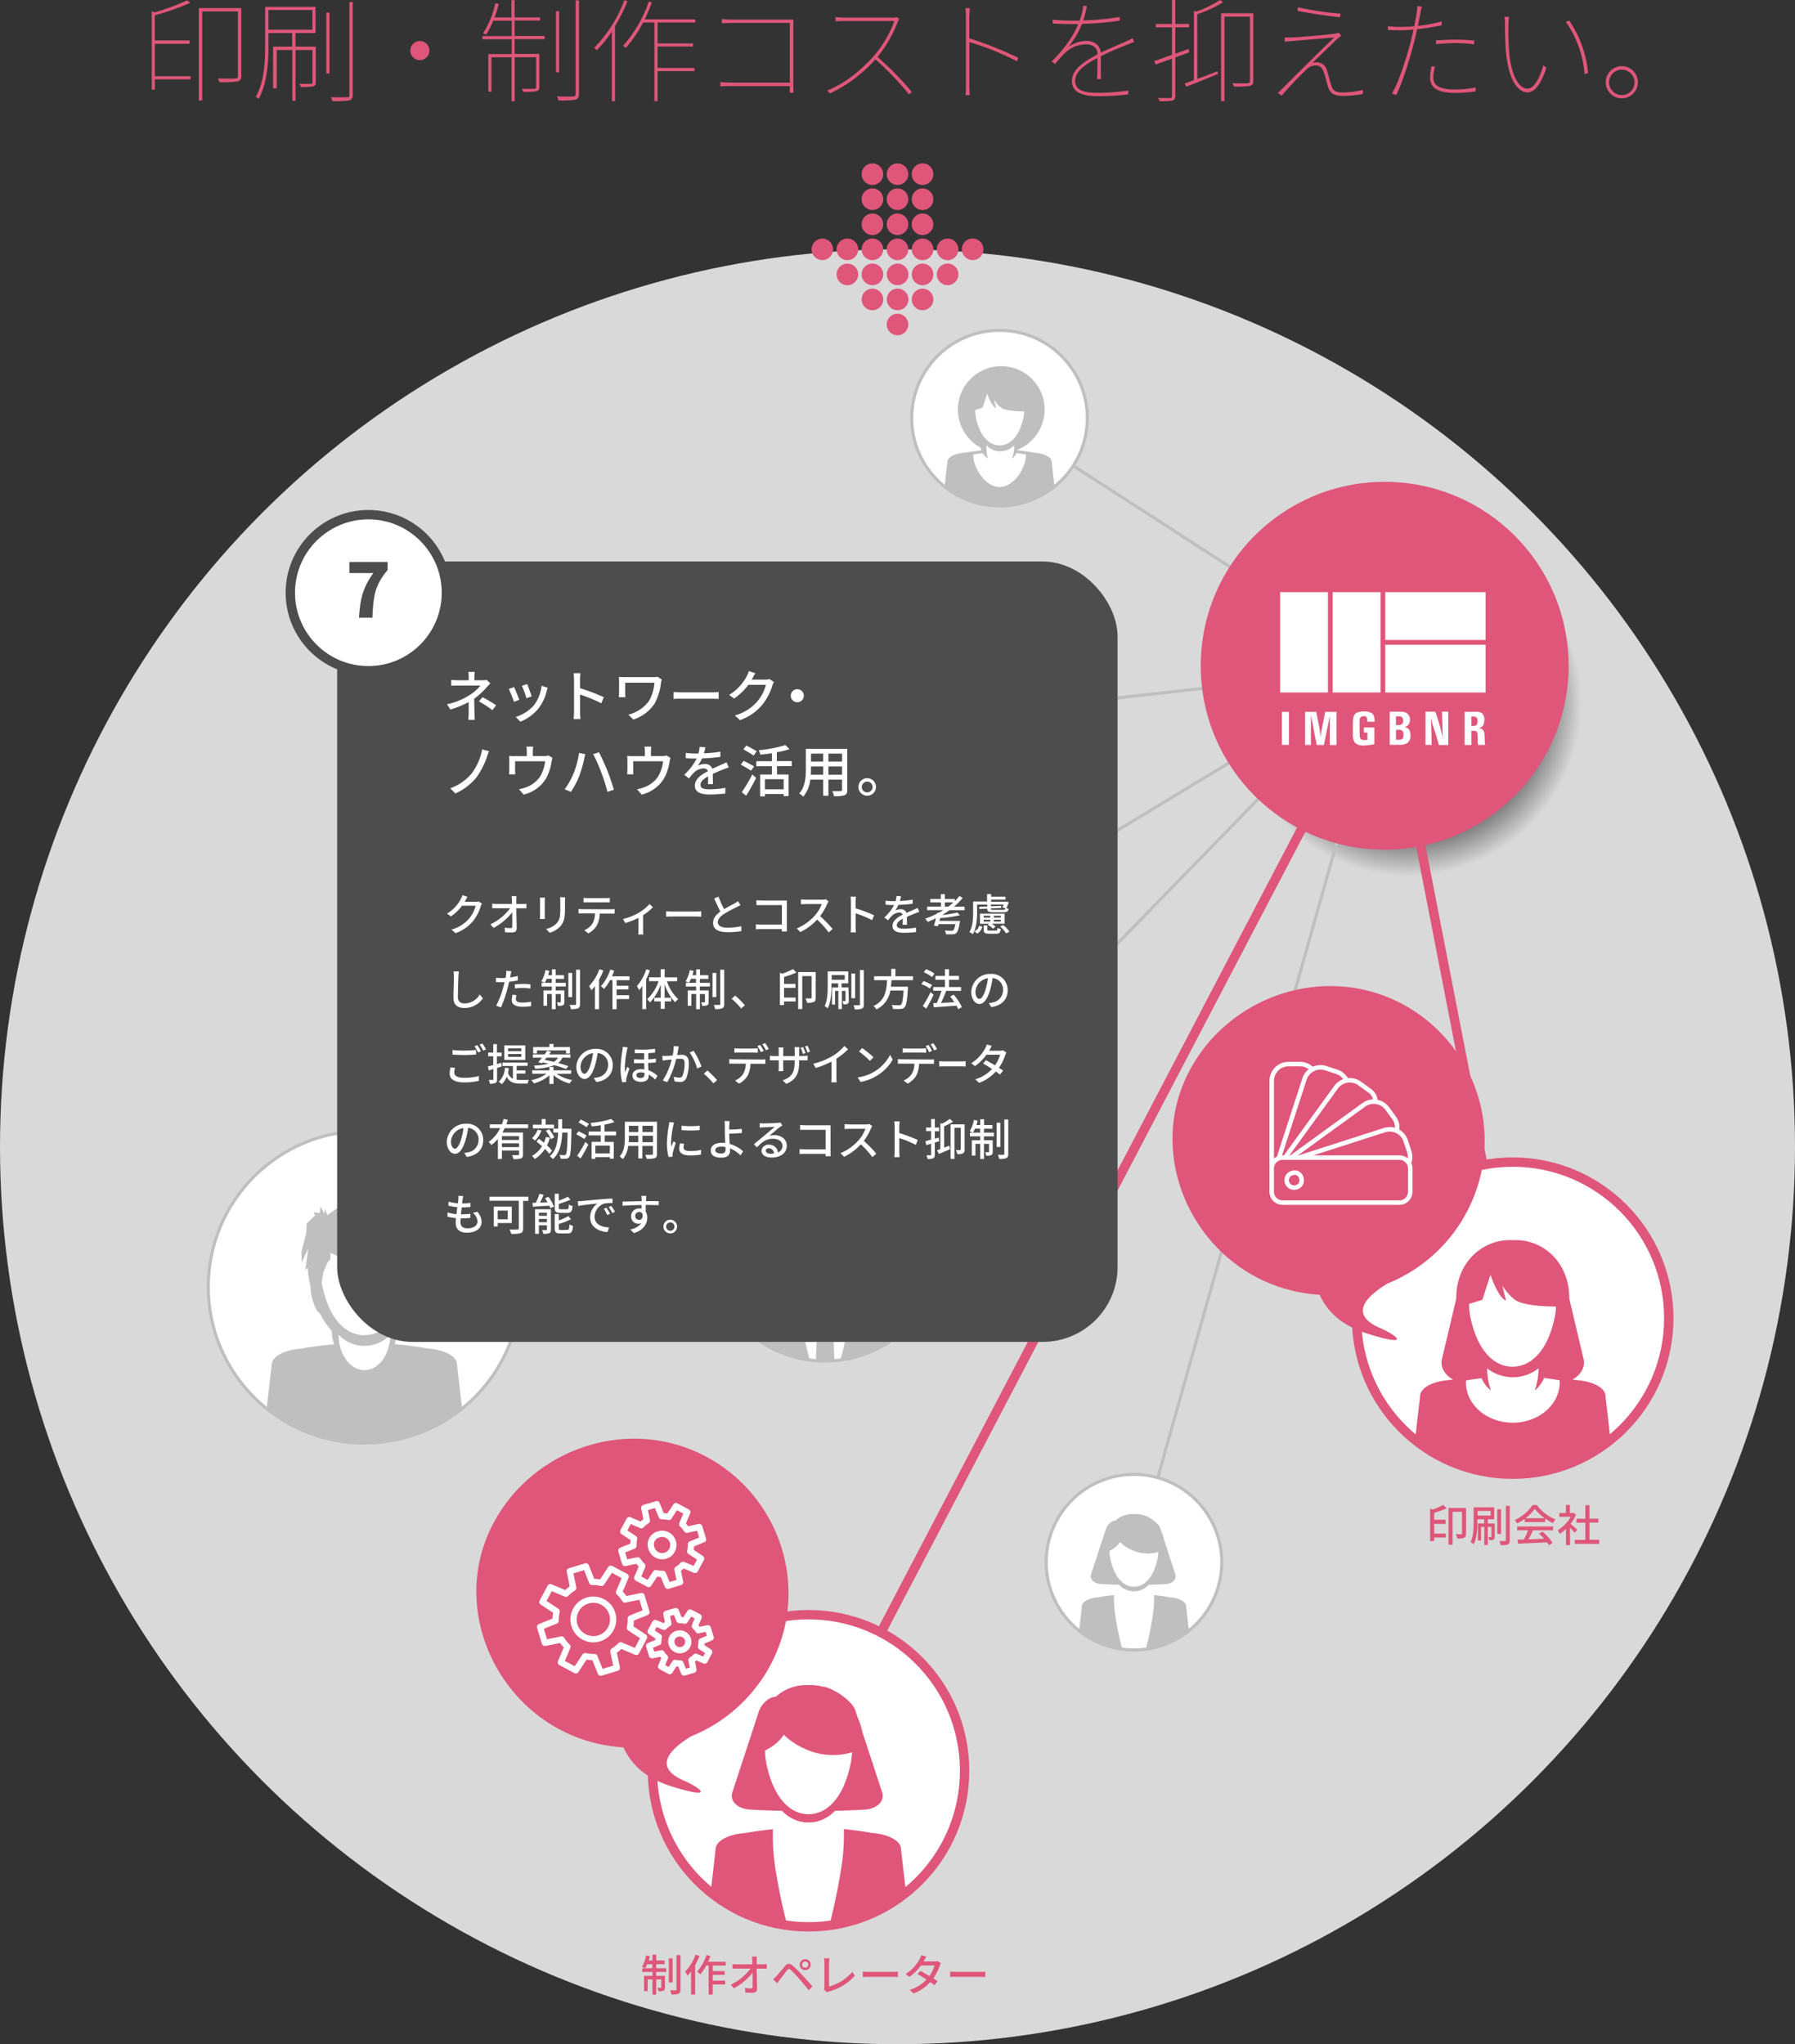 <svg xmlns="http://www.w3.org/2000/svg" xmlns:xlink="http://www.w3.org/1999/xlink" width="575" height="654.88" viewBox="0 0 575 654.88">
  <rect x="0" y="0" width="575" height="654.88" fill="#333333" stroke="none"/>
  <defs>
    <style>
      .cls-1 {
        isolation: isolate;
      }

      .cls-2 {
        fill: #d9d9d9;
      }

      .cls-3 {
        fill: url(#名称未設定グラデーション_11);
      }

      .cls-10, .cls-12, .cls-13, .cls-14, .cls-16, .cls-4, .cls-7 {
        fill: none;
      }

      .cls-4, .cls-5 {
        stroke: #bfbfbf;
      }

      .cls-10, .cls-11, .cls-16, .cls-4, .cls-5, .cls-7 {
        stroke-miterlimit: 10;
      }

      .cls-11, .cls-15, .cls-18, .cls-5 {
        fill: #fff;
      }

      .cls-6 {
        fill: #e87f17;
      }

      .cls-7 {
        stroke: #e87f17;
      }

      .cls-8 {
        fill: #bfbfbf;
      }

      .cls-9 {
        fill: #df567a;
      }

      .cls-10, .cls-11, .cls-16 {
        stroke: #df567a;
      }

      .cls-10, .cls-11, .cls-16, .cls-18 {
        stroke-width: 3px;
      }

      .cls-12, .cls-13, .cls-14 {
        stroke: #fff;
        stroke-linecap: round;
        stroke-linejoin: round;
      }

      .cls-12 {
        stroke-width: 2px;
      }

      .cls-13 {
        stroke-width: 1.44px;
      }

      .cls-14 {
        stroke-width: 1.44px;
      }

      .cls-16, .cls-17 {
        mix-blend-mode: multiply;
      }

      .cls-17, .cls-19 {
        fill: #4d4d4d;
      }

      .cls-18 {
        stroke: #4d4d4d;
      }
    </style>
    <radialGradient id="名称未設定グラデーション_11" data-name="名称未設定グラデーション 11" cx="451.09" cy="225.21" r="55.51" gradientUnits="userSpaceOnUse">
      <stop offset="0.75" stop-color="#666"/>
      <stop offset="0.89" stop-color="#a8a8a8"/>
      <stop offset="1" stop-color="#d9d9d9"/>
    </radialGradient>
  </defs>
  <title>tab2_3</title>
  <g class="cls-1">
    <g id="レイヤー_2" data-name="レイヤー 2">
      <g id="レイヤー_1-2" data-name="レイヤー 1">
        <g id="tab2_3.svg">
          <circle class="cls-2" cx="287.5" cy="367.38" r="287.5"/>
          <circle class="cls-3" cx="451.09" cy="225.21" r="55.51"/>
          <line class="cls-4" x1="116.71" y1="412.28" x2="444" y2="213.88"/>
          <line class="cls-4" x1="444" y1="213.88" x2="210.14" y2="240.28"/>
          <line class="cls-4" x1="320.18" y1="133.96" x2="444" y2="213.88"/>
          <line class="cls-4" x1="264.29" y1="398.52" x2="444" y2="213.88"/>
          <line class="cls-4" x1="444" y1="213.88" x2="363.25" y2="500.46"/>
          <g>
            <circle class="cls-5" cx="264.29" cy="398.52" r="37.5"/>
            <path class="cls-6" d="M261.32,437.76c1,0,1.92.06,2.89.06-1,0-1.93-.05-2.89-.12Z" transform="translate(0 -1.8)"/>
            <path class="cls-6" d="M264.31,437.68c1,0,2,0,3,0v-.11c-1,.08-2,.09-3,.09Z" transform="translate(0 -1.8)"/>
            <path class="cls-7" d="M264.29,437.82h0Z" transform="translate(0 -1.8)"/>
            <g>
              <path class="cls-8" d="M252.1,387.12s-1.58,4.1-1.14,5.54c.1.34.48.15,1-.33a19.88,19.88,0,0,0,.16,3.94c-.91.28-1,2.67-.32,5.1s1.64,3.69,2.28,3.48a.72.72,0,0,0,.37-.37c2.43,5.48,6,8.09,9.84,8.09s7.4-2.61,9.84-8.09a.72.72,0,0,0,.37.37c.64.21,1.58-1.05,2.28-3.48s.6-4.82-.32-5.1c1.35-9.69-4.36-16.3-10.93-16.68a18.25,18.25,0,0,0-5.16-.27s5.75-2.15,2-1.59a14.25,14.25,0,0,0-6.86,3.57L254.35,380l.18,3.51a13.44,13.44,0,0,0-4.51,5C248.41,392,252.1,387.12,252.1,387.12ZM264.31,410c-4.4,0-8.46-3.79-10.14-12,0-.18-.06-.36-.09-.53a20.64,20.64,0,0,0,1.54-5.86,24,24,0,0,0,.2-3,5.77,5.77,0,0,0,2.19,3.23,6,6,0,0,0,.15-1.91,13.35,13.35,0,0,0,.93,1,7.6,7.6,0,0,0,5,2.48,8.18,8.18,0,0,0-.32-2.26h0a5.81,5.81,0,0,0,3.29,2.25,5.33,5.33,0,0,0-.35-1.3l.3.05a8.38,8.38,0,0,0,2.76,2,6.31,6.31,0,0,0,3.27.59c0,.51,0,1,.07,1.55a14.05,14.05,0,0,0,.75,4C271.94,406.91,268.27,410,264.31,410Z" transform="translate(0 -1.8)"/>
              <path class="cls-8" d="M279.56,415.12c-2.23-.4-4.47-.7-6.71-.92a50.05,50.05,0,0,1-.64,9.34,139,139,0,0,1-3,13.95,37.32,37.32,0,0,0,18.55-7.95l-1.23-10.81C286.34,416.87,283.32,415.37,279.56,415.12Z" transform="translate(0 -1.8)"/>
              <path class="cls-8" d="M255.77,414.2c-2.24.22-4.48.52-6.71.92-3.77.25-6.78,1.75-7,3.61l-1.24,10.83a37.32,37.32,0,0,0,18.56,7.93,138.62,138.62,0,0,1-3-14A49.87,49.87,0,0,1,255.77,414.2Z" transform="translate(0 -1.8)"/>
              <path class="cls-8" d="M267.43,418.45l-1.19-3.77h-3.87l-1.19,3.77.89,1.44-.74,17.77c1,.07,1.92.15,2.89.15h.08c1,0,2,0,3-.12l-.74-17.81Z" transform="translate(0 -1.8)"/>
            </g>
          </g>
          <g>
            <circle class="cls-5" cx="363.25" cy="500.46" r="28.13"/>
            <g>
              <path class="cls-8" d="M374.67,513.5c-1.67-.3-3.35-.53-5-.69a38,38,0,0,1-.48,7.11c-.62,3.82-1.36,7.31-2.14,10.22a28,28,0,0,0,13.81-5.92l-.92-8C379.76,514.81,377.5,513.68,374.67,513.5Z" transform="translate(0 -1.8)"/>
              <path class="cls-8" d="M356.84,512.8c-1.68.17-3.36.39-5,.69-2.82.19-5.09,1.31-5.25,2.71l-.91,8a28,28,0,0,0,13.81,5.94c-.77-2.91-1.52-6.4-2.13-10.22A37.72,37.72,0,0,1,356.84,512.8Z" transform="translate(0 -1.8)"/>
              <path class="cls-8" d="M372.95,495.26a12.7,12.7,0,0,0-.89-2.71l-.29-.89c-.49-2.19-4.74-4.59-6-4.56a7.7,7.7,0,0,0-2.55-.26,8,8,0,0,0-5.87,2.09c-1.19,0-2.56,1.17-3.1,2.73l-4.73,14.43c-.55,1.59.87,3,3.17,3.17q2.89.16,5.78.23a6.44,6.44,0,0,0,9.51,0q2.66-.07,5.33-.22c2.3-.13,3.72-1.57,3.17-3.17Zm-2.1,5.67c-1.26,6.26-4.3,9.18-7.61,9.18s-6.35-2.92-7.6-9.18a11.94,11.94,0,0,1-.23-2.32,8,8,0,0,0,3.38-2.79,12.89,12.89,0,0,0,3.91,2.59,11.92,11.92,0,0,0,8.36.56A11.89,11.89,0,0,1,370.84,500.93Z" transform="translate(0 -1.8)"/>
            </g>
          </g>
          <g>
            <circle class="cls-5" cx="320.18" cy="133.96" r="28.13"/>
            <path class="cls-8" d="M331.63,146.87q-2.81-.51-5.64-.76c0-.09.06-.19.09-.29a13.89,13.89,0,1,0-11.91-.58,5.43,5.43,0,0,0,.22.87q-2.82.26-5.64.76c-2.82.19-5.08,1.31-5.24,2.71l-.93,8.12a28,28,0,0,0,17.55,6.19h.05a28,28,0,0,0,17.62-6.21l-.93-8.1C336.71,148.18,334.46,147.06,331.63,146.87Zm-19-11.37a11.2,11.2,0,0,1-.22-2.36l2.35-.74,1.46-4.53s1.39,4.16,2.84,4.64l-.67-2.65s1.49,2.25,2.83,2.84c2,.85,5.64.91,6.85.91a11.51,11.51,0,0,1-.22,1.88c-1.26,6.12-4.3,9-7.6,9S313.84,141.61,312.59,135.49Zm7.6,22.33c-4.67,0-8.46-6.34-8.46-10.1,0-.11,0-.23,0-.34,1-.17,2-.31,3-.42a6.82,6.82,0,0,0,1.71,1.77,13,13,0,0,1-.47-4.29v-.06a5.54,5.54,0,0,0,4.42,2,6.42,6.42,0,0,0,4.54-2s-.06,0-.06.06a12.88,12.88,0,0,1-.73,4.29,5.89,5.89,0,0,0,1.46-1.77c1,.11,2,.24,3,.42,0,.12,0,.23,0,.34C328.65,151.49,324.86,157.83,320.19,157.83Z" transform="translate(0 -1.8)"/>
          </g>
          <g>
            <path class="cls-9" d="M49.61,26.21H61.06v1H49.61v3.31h-1V5.37l.86.4A69.58,69.58,0,0,0,59.94,1.91L61,2.7a81.75,81.75,0,0,1-11.41,4v8.06H60.73v1.08H49.61Zm27.68-.11c0,1.08-.29,1.58-1.22,1.8a36,36,0,0,1-5.79.22,6.7,6.7,0,0,0-.5-1.19c2.73.07,5,.07,5.65,0s.79-.22.79-.83V5.47H64.77V34H63.69V4.39H77.29Z" transform="translate(0 -1.8)"/>
            <path class="cls-9" d="M101.16,28.08c0,.76-.14,1.15-.79,1.37a17.12,17.12,0,0,1-4,.22,3,3,0,0,0-.47-1c1.87,0,3.2,0,3.64,0s.54-.14.54-.5V17.82H94.65V34.09h-1V17.82h-5V30.1H87.48V16.74H93.6V12.39H86v4c0,5.15-.36,12.17-3.17,17.13a2.94,2.94,0,0,0-.9-.72c2.77-4.79,3-11.41,3-16.41V4h16.16v8.39H94.65v4.35h6.52ZM86,11.31h14.07V5H86Zm18.54-5.47h1V25.34h-1ZM113,2.45V32.11c0,1.22-.4,1.66-1.26,1.87a34.93,34.93,0,0,1-5.29.22,5.54,5.54,0,0,0-.47-1.26c2.38.07,4.54,0,5.22,0s.72-.18.72-.79V2.45Z" transform="translate(0 -1.8)"/>
            <path class="cls-9" d="M134.5,14.94A3.06,3.06,0,1,1,131.44,18,3.06,3.06,0,0,1,134.5,14.94Z" transform="translate(0 -1.8)"/>
            <path class="cls-9" d="M164.85,13.32h9.61v1h-9.61v4.75h7.92V29.63c0,.79-.18,1.15-.86,1.37a19.45,19.45,0,0,1-4.28.22,3.75,3.75,0,0,0-.47-1,33.59,33.59,0,0,0,4,0c.47,0,.58-.14.58-.54V20.16h-6.87V34.24h-1V20.16h-6.44v11h-1V19.12h7.49V14.37h-9.39v-1h9.39V8.43H158a24.68,24.68,0,0,1-2.27,4.46,10.34,10.34,0,0,0-1-.43,27.93,27.93,0,0,0,3.92-9.61l1.12.18c-.39,1.51-.86,3-1.33,4.36h5.4V1.84h1V7.38H173v1h-8.17ZM179.1,24.95h-1V5.4h1Zm6.37-23V31.82c0,1.29-.4,1.69-1.26,1.94a30.57,30.57,0,0,1-5.29.22c-.11-.32-.29-.86-.47-1.3,2.38.07,4.54.07,5.18,0s.76-.18.76-.83v-30Z" transform="translate(0 -1.8)"/>
            <path class="cls-9" d="M201,2.2a52.79,52.79,0,0,1-4,8v24H196V11.92a42,42,0,0,1-4.86,6,4.3,4.3,0,0,0-.79-.83,43.15,43.15,0,0,0,9.65-15.23ZM210.64,9V15.7H222v1H210.64v6.88h11.84v1H210.64V34.2h-1V9H206a39.27,39.27,0,0,1-5.51,8.13c-.18-.14-.65-.5-.9-.68a41.19,41.19,0,0,0,8.24-14.15l1,.25A47.68,47.68,0,0,1,206.5,8h16.2V9Z" transform="translate(0 -1.8)"/>
            <path class="cls-9" d="M252.94,31.5s.07-1,.07-2.12H234.29c-1.55,0-2.77,0-3.53.07V28.08c.61.07,2.12.18,3.49.18H253V9.15H234.69c-1.15,0-2.77.07-3.46.11V7.89c1,.11,2.34.18,3.42.18H252c.72,0,1.37,0,2.2,0,0,.76-.07,1.62-.07,2.23V28.8c0,1.33.11,2.7.11,2.7Z" transform="translate(0 -1.8)"/>
            <path class="cls-9" d="M288.07,7.92a4.45,4.45,0,0,0-.5.9,40.91,40.91,0,0,1-6.48,11.23,98.94,98.94,0,0,1,11,11.2l-.9.79a93.32,93.32,0,0,0-10.76-11.23,45.82,45.82,0,0,1-14.58,10.94l-.86-.94c5.8-2.34,10.87-6.55,14.9-11.05a35.72,35.72,0,0,0,6.59-11.23H270.62c-1.08,0-3,.11-3,.11V7.27s1.87.18,3,.18H285.7a6.47,6.47,0,0,0,1.66-.14Z" transform="translate(0 -1.8)"/>
            <path class="cls-9" d="M325.76,21.42a89.41,89.41,0,0,0-15.23-6.16l0,13.5a34.59,34.59,0,0,0,.11,3.53h-1.33a34.9,34.9,0,0,0,.11-3.53V7.6a25.35,25.35,0,0,0-.18-3.17h1.44c-.11.94-.18,2.48-.18,3.17v6.48a118.65,118.65,0,0,1,15.69,6.23Z" transform="translate(0 -1.8)"/>
            <path class="cls-9" d="M351.51,20.41c-3.85,2-7.09,4.28-7.09,7.24,0,3.6,3.82,3.89,7.7,3.89a69.55,69.55,0,0,0,9.32-.72l0,1.22a85.27,85.27,0,0,1-9.39.58c-4.61,0-8.67-.83-8.67-4.89,0-3.71,3.82-6.16,8-8.39l.18-.11V19c0-1.87-1.48-3-3.67-3a9.81,9.81,0,0,0-6.73,2.77c-1,.9-2,2.2-3.2,3.53l-1.08-.79c5.69-5.69,7.63-9.93,8.53-12v0c-.86,0-1.73,0-2.52,0-1.58,0-3.71-.07-5.69-.18V8.1c2,.22,4.32.32,5.76.32.94,0,1.91,0,2.88,0A18.58,18.58,0,0,0,347,3.64l1.19.11A41.75,41.75,0,0,1,347,8.35a87,87,0,0,0,11.66-1.12V8.43a93.32,93.32,0,0,1-12.06,1l-.11.25a26,26,0,0,1-4.25,7.13A10.38,10.38,0,0,1,348,14.91c2.48,0,4.46,1.4,4.61,3.78,3-1.48,6-2.63,8.28-3.71a18.56,18.56,0,0,0,1.91-.94l.54,1.22a20.85,20.85,0,0,0-2.05.76c-2.45,1-5.54,2.2-8.67,3.78,0,2.05,0,5.51.07,7.34h-1.26c.07-1.66.11-4.72.11-6.77Z" transform="translate(0 -1.8)"/>
            <path class="cls-9" d="M380.92,18.58c-1.48.54-3,1.08-4.43,1.62V32.51c0,1-.32,1.33-1,1.51a17.62,17.62,0,0,1-4.07.18,7,7,0,0,0-.43-1c1.84,0,3.35,0,3.78,0s.65-.14.65-.68V20.59l-5.22,1.87-.47-1.08,5.69-2V10.55h-5.18V9.47h5.18V1.8h1.08V9.47h4.39v1.08h-4.39V19l4.25-1.51Zm2.63,8.5c2-.72,4.21-1.58,6.41-2.45l.22.86c-3.6,1.48-7.31,3-10.15,4.07l-.58-1c.86-.32,1.91-.68,3-1.08V5.26l.79.25a36,36,0,0,0,7.56-3.71l1,.72a40.07,40.07,0,0,1-8.28,3.85Zm17.93.61c0,1-.29,1.4-1.08,1.62a27.25,27.25,0,0,1-5.15.22,7,7,0,0,0-.47-1.08c2.38.07,4.32.07,4.9,0s.72-.22.72-.76V7.13h-8.17V34.2h-1.08V6.05h10.33Z" transform="translate(0 -1.8)"/>
            <path class="cls-9" d="M428,14.62c-1.08,1.08-5.69,5.4-7.49,7.27a9.77,9.77,0,0,1,1.3-.11,3.39,3.39,0,0,1,3.31,2.7c.36,1.15.9,3.38,1.37,4.75.47,1.58,1.37,2.2,3.64,2.2a25.84,25.84,0,0,0,6.48-.86l-.07,1.37a41.84,41.84,0,0,1-6.37.58c-2.38,0-4.1-.61-4.79-3-.32-1.08-.94-3.56-1.37-4.72s-1.19-2.05-2.41-2.05a4.1,4.1,0,0,0-2.92,1.15,110.49,110.49,0,0,0-8.1,8.53l-1.26-.86a7.56,7.56,0,0,0,1.08-1c1-1,13.17-13.17,17-16.77-3.13.25-10.83.94-13.17,1.12-1.08.07-1.84.14-2.63.25l-.11-1.4a20.85,20.85,0,0,0,2.63,0c2.41-.07,10.91-.83,13.32-1.15a5.68,5.68,0,0,0,1.4-.36l.83,1C429.23,13.54,428.22,14.4,428,14.62Zm1.44-8.46-.22,1.15C425.85,7,420,6.16,415.59,5.26l.22-1.12A96.27,96.27,0,0,0,429.45,6.16Z" transform="translate(0 -1.8)"/>
            <path class="cls-9" d="M461.81,9.9a71.88,71.88,0,0,1-7.88,1.26c-.32,1.58-.68,3.28-1.15,4.9-1.3,5.15-3.71,12.6-5.51,16.16l-1.37-.43c2.16-3.78,4.46-10.8,5.79-15.87.36-1.37.76-3,1.08-4.64-1.51.14-2.92.22-4.18.22s-2.63,0-4-.14l0-1.19a28.56,28.56,0,0,0,4.07.25c1.26,0,2.74-.07,4.36-.22.36-1.8.68-3.38.79-4.18A12.15,12.15,0,0,0,454,3.75l1.48.14a22.7,22.7,0,0,0-.5,2.27c-.22,1.15-.47,2.48-.76,3.92a51.07,51.07,0,0,0,7.63-1.4Zm-2.12,13.25a13.08,13.08,0,0,0-.54,3.46c0,1.8.72,3.85,7,3.85a33.06,33.06,0,0,0,6.55-.65l0,1.26a44.21,44.21,0,0,1-6.55.5c-5.22,0-8.06-1.44-8.06-4.9a17.83,17.83,0,0,1,.47-3.63Zm.32-8.39c1.73-.14,3.89-.25,6.16-.25a53.1,53.1,0,0,1,6.08.29L472.18,16a43.78,43.78,0,0,0-5.87-.4c-2,0-4.18.14-6.3.36Z" transform="translate(0 -1.8)"/>
            <path class="cls-9" d="M483.2,9.79a88,88,0,0,0,.29,9.29c.68,6.8,3,11.12,5.87,11.12,1.94,0,3.85-3.17,5-7.49l1,.83c-1.94,5.87-4.07,7.85-6,7.85-2.81,0-5.9-3.24-6.87-12.17-.32-2.88-.4-7.34-.4-9.32a16.8,16.8,0,0,0-.14-2.74l1.48.07C483.3,7.67,483.23,8.93,483.2,9.79Zm25.52,15.33-1.12.47a34,34,0,0,0-6-16.77l1.08-.43A35.78,35.78,0,0,1,508.72,25.13Z" transform="translate(0 -1.8)"/>
            <path class="cls-9" d="M524.67,28.19A5.15,5.15,0,1,1,519.52,23,5.15,5.15,0,0,1,524.67,28.19Zm-1.08,0a4.07,4.07,0,1,0-4.07,4.07A4.06,4.06,0,0,0,523.59,28.19Z" transform="translate(0 -1.8)"/>
          </g>
          <circle class="cls-5" cx="210.14" cy="240.28" r="50"/>
          <path class="cls-8" d="M230.46,261.88q-5.29-1-10.63-1.4a16.75,16.75,0,0,0,.78-4.36,23.6,23.6,0,0,0,3.46-5,3.87,3.87,0,0,0,2.77,1.12s-2-1.63-.54-3.36c0,0,1.09,1.72,2.09.63,0,0-1.81-.91-1.27-4.18l2.36.33a5.29,5.29,0,0,1-1.56-3.31,6.38,6.38,0,0,0-.1-.73,2.28,2.28,0,0,0,1.86,1.31,10.09,10.09,0,0,1-1.67-4.1l0-.23a3.84,3.84,0,0,0,2.62,1.21,11.16,11.16,0,0,1-2.43-4.82c0-.63-.05-1.26-.12-1.87-.1-4.07-1.25-14.26-9.54-15.92-7.71-1.54-12.8-1.86-18.11,1.29a3.45,3.45,0,0,0-2-.11c-8.35,2-6.88,11.94-6.88,15.38s-2.67,6.06-2.54,6c2.44-.39,2.75-1.5,2.73-1.37a10.23,10.23,0,0,1-1.76,4.48,2.28,2.28,0,0,0,1.86-1.31,6.33,6.33,0,0,0-.1.72,5.27,5.27,0,0,1-1.56,3.31l2.36-.33c.54,3.27-1.27,4.18-1.27,4.18,1,1.09,2.09-.63,2.09-.63,1.45,1.72-.54,3.36-.54,3.36s2.71-.17,3-1.63l.07,0a24,24,0,0,0,3.7,5.47,16.83,16.83,0,0,0,.78,4.36c-3.55.3-7.1.76-10.63,1.4-5,.34-9,2.33-9.32,4.82L178.82,281a50,50,0,0,0,62.6,0l-1.64-14.38C239.5,264.21,235.48,262.22,230.46,261.88ZM196.6,241c0-.21-.06-.42-.1-.63.09-1,.16-1.86.16-2.44,0-2.37,3.31-8.54,4.78-10.71,2.31,3.47,6.13,7.3,11.26,6,3.78-.93,4.09-1.37,4.09-1.37l-3.9-2.14s2.26-.35,2.14-.39a5.24,5.24,0,0,1-2.92-2.14,7.06,7.06,0,0,0,3.51.39l-1.75-2.73a5.6,5.6,0,0,1,4.09,1.95c1.27,1.67,5.07,8.58,5.07,11.11,0,.93.16,2.57.35,4.36-2.37,11.6-7.6,17-13.26,17C204.25,259.26,198.83,253.45,196.6,241Zm13.52,27.85c-4.39,0-8-4.71-8.25-10.65a13.29,13.29,0,0,0,16.51,0C218.1,264.1,214.51,268.81,210.12,268.81Z" transform="translate(0 -1.8)"/>
          <circle class="cls-5" cx="116.71" cy="412.28" r="50"/>
          <path class="cls-8" d="M137.07,433.81c-3.53-.64-7.08-1.1-10.63-1.4a16.86,16.86,0,0,0,.78-4.36,24,24,0,0,0,3.7-5.47c.78-.41,1.72-2,2.46-4.55a14.49,14.49,0,0,0,.61-4.13c.11-.45.22-.89.32-1.36,0-.2.07-.39.1-.58h.06l0-.17a23.25,23.25,0,0,0,0-8.28l.75.49.26-3.4-5.1-6-.45-3.13-8.72-2.62,1.32-1-6.39.31-.75-2.14-4.23,2.35-.26-1.57-6,4.28-.87-2-.08,1.57-1.29-2.35-.23,2.15-1.94-.31.4,1-2.65,2.62-.14,3.13-1.55,6,.08,3.4,2.09-4.44-.92,6.86.82-.81a25.38,25.38,0,0,0,.38,3.94l0,.17h.06c0,.19.06.38.1.58.1.47.21.91.32,1.36a14.46,14.46,0,0,0,.6,4.13c.74,2.57,1.68,4.14,2.46,4.55a24,24,0,0,0,3.7,5.47,16.92,16.92,0,0,0,.78,4.36q-5.33.45-10.63,1.4c-5,.34-9,2.33-9.32,4.82l-1.65,14.44a49.78,49.78,0,0,0,31.19,11h.1A49.76,49.76,0,0,0,148,453l-1.65-14.41C146.12,436.14,142.1,434.15,137.07,433.81Zm-33.85-20.22c-.06-.32-.12-.64-.17-1l.66-3.84v.31l1.12-2.61,1-1.31,0-1.93,2.42,1,3.7,2.61.26-3.14,9.51,3.92-4.23-6.53,5.81,2.88,4.23,1,.58-4c.13.19.25.38.37.57l1.91,11.08c0,.32-.1.63-.17,1-2.23,10.88-7.65,15.94-13.52,15.94S105.45,424.47,103.22,413.59Zm13.52,27.15c-4.56,0-8.26-5.07-8.28-11.34a11.4,11.4,0,0,0,16.56,0C125,435.67,121.3,440.74,116.74,440.74Z" transform="translate(0 -1.8)"/>
          <line class="cls-10" x1="484.57" y1="422.28" x2="444" y2="213.88"/>
          <line class="cls-10" x1="259" y1="567.28" x2="444" y2="213.88"/>
          <g>
            <circle class="cls-11" cx="259" cy="567.28" r="50"/>
            <g>
              <path class="cls-9" d="M279.31,589c-3-.54-6-.94-9-1.23a67.61,67.61,0,0,1-.85,12.64c-1.09,6.78-2.42,13-3.8,18.17a49.76,49.76,0,0,0,24.55-10.53l-1.63-14.23C288.35,591.37,284.33,589.38,279.31,589Z" transform="translate(0 -1.8)"/>
              <path class="cls-9" d="M247.6,587.81c-3,.3-6,.7-9,1.23-5,.34-9,2.33-9.33,4.82l-1.62,14.2a49.75,49.75,0,0,0,24.54,10.56c-1.38-5.18-2.71-11.38-3.8-18.16A67.26,67.26,0,0,1,247.6,587.81Z" transform="translate(0 -1.8)"/>
              <path class="cls-9" d="M276.23,556.62a22.41,22.41,0,0,0-1.57-4.81l-.52-1.58c-.86-3.9-8.43-8.16-10.63-8.1a13.72,13.72,0,0,0-4.54-.47,14.31,14.31,0,0,0-10.44,3.71c-2.11,0-4.55,2.09-5.5,4.86l-8.4,25.65c-1,2.83,1.54,5.4,5.64,5.63q5.13.29,10.27.41a11.46,11.46,0,0,0,16.9,0q4.74-.13,9.47-.39c4.09-.23,6.62-2.79,5.64-5.63ZM272.5,566.7C270.26,577.84,264.85,583,259,583s-11.28-5.18-13.52-16.32a21,21,0,0,1-.4-4.13,14.32,14.32,0,0,0,6-5,22.88,22.88,0,0,0,7,4.6,21.19,21.19,0,0,0,14.86,1A21.19,21.19,0,0,1,272.5,566.7Z" transform="translate(0 -1.8)"/>
            </g>
            <path class="cls-9" d="M219.19,572.29c-11.31-4.86-2.85-11.12,2.16-14.24a49.89,49.89,0,0,0,28.37-29.44c9.37-26-5-54.8-31.26-63.47-24.72-8.16-52.56,4.73-62.47,29.07-10.3,25.3,3.72,55.12,29.72,64.49a50,50,0,0,0,14,2.89c2.89,6.24,7.93,10.18,15.74,12.59C229.51,578.51,224.16,574.43,219.19,572.29Z" transform="translate(0 -1.8)"/>
            <g>
              <path class="cls-12" d="M207.77,509.24l-3.63-1.95,1.63-3.84a9.13,9.13,0,0,1-1.46-1.78l-4.08.84-1.2-3.95,3.87-1.56a9.18,9.18,0,0,1,.23-2.29l-3.48-2.29,1.95-3.64,3.84,1.63a9.21,9.21,0,0,1,1.78-1.46l-.84-4.08,4-1.19,1.57,3.86a9.19,9.19,0,0,1,2.29.23l2.29-3.48,3.64,1.95-1.63,3.84a9.07,9.07,0,0,1,1.46,1.78L224,491l1.2,3.95-3.86,1.56a9.22,9.22,0,0,1-.23,2.29l3.48,2.29-1.95,3.64-3.84-1.63a9.18,9.18,0,0,1-1.78,1.46l.84,4.08-3.95,1.2L212.35,506a9.22,9.22,0,0,1-2.29-.23l-2.29,3.48Zm3.31-15.91a3.58,3.58,0,1,1-2.39,4.46,3.34,3.34,0,0,1,2.39-4.46Zm-26.67,43.55-4.75-2.54,2.12-5a12.09,12.09,0,0,1-1.9-2.32l-5.33,1.09L173,523l5-2a12,12,0,0,1,.3-3l-4.54-3,2.54-4.74,5,2.12a12.05,12.05,0,0,1,2.32-1.9l-1.09-5.33,5.15-1.56,2,5a12,12,0,0,1,3,.3l3-4.54,4.74,2.54-2.12,5a12.12,12.12,0,0,1,1.9,2.33l5.32-1.1,1.56,5.15-5,2a12.07,12.07,0,0,1-.3,3l4.54,3L203.82,531l-5-2.12a11.9,11.9,0,0,1-2.33,1.9l1.1,5.32-5.15,1.56-2-5a12,12,0,0,1-3-.3l-3,4.54Zm3.83-22.35a6.34,6.34,0,1,1-4.24,7.91,6.34,6.34,0,0,1,4.24-7.91Z" transform="translate(0 -1.8)"/>
              <path class="cls-12" d="M214.52,537.13l-2.73-1.46,1.22-2.88a6.83,6.83,0,0,1-1.09-1.34l-3.06.63-.9-3,2.9-1.17a6.89,6.89,0,0,1,.17-1.72l-2.61-1.72,1.46-2.73,2.88,1.22a7,7,0,0,1,1.34-1.09l-.63-3.06,3-.89,1.17,2.9a6.87,6.87,0,0,1,1.72.17l1.72-2.61,2.73,1.46-1.22,2.88a6.83,6.83,0,0,1,1.09,1.34l3.06-.63.9,3-2.9,1.17a6.82,6.82,0,0,1-.17,1.72l2.61,1.72-1.46,2.73-2.88-1.22a6.87,6.87,0,0,1-1.34,1.1l.63,3.06-3,.9-1.17-2.9a6.92,6.92,0,0,1-1.72-.17l-1.72,2.61ZM217,525.2a2.69,2.69,0,1,1-1.79,3.35A2.5,2.5,0,0,1,217,525.2Z" transform="translate(0 -1.8)"/>
            </g>
            <g>
              <path class="cls-9" d="M210.18,632.33h3.22v1.19h-3.22v1.25H213v3.68c0,.53-.08.87-.45,1.06a3.51,3.51,0,0,1-1.62.2,3.29,3.29,0,0,0-.35-1.11c.5,0,.92,0,1.06,0s.18,0,.18-.18v-2.49h-1.62v4.85H209v-4.85h-1.53v3.74h-1.16v-4.9H209v-1.25h-3.29v-1.19h1a8.64,8.64,0,0,0-1.09-.45,10.75,10.75,0,0,0,1.34-3.64l1.22.25c-.11.46-.24.94-.36,1.39H209V628h1.23v1.86h2.68v1.18h-2.68Zm-1.23,0v-1.28h-1.64a7.22,7.22,0,0,1-.62,1.28Zm6.51,4.58h-1.21v-7.75h1.21Zm2.52-8.78v11c0,.79-.17,1.15-.63,1.37a5.92,5.92,0,0,1-2.28.25,5.78,5.78,0,0,0-.42-1.33c.78,0,1.54,0,1.78,0s.29-.07.29-.29v-11Z" transform="translate(0 -1.8)"/>
              <path class="cls-9" d="M224.08,628.38a22.19,22.19,0,0,1-1.39,2.93v9.46h-1.32v-7.4a12.45,12.45,0,0,1-1.15,1.37,7.83,7.83,0,0,0-.73-1.34,15.57,15.57,0,0,0,3.33-5.41Zm4.23,3.1v1.78h3.81v1.19h-3.81v1.86h4v1.22h-4v3.25H227v-9.3h-.79a14.47,14.47,0,0,1-1.9,2.82,7.83,7.83,0,0,0-1-.88,14.89,14.89,0,0,0,3-5.32l1.25.34c-.22.6-.46,1.22-.73,1.81h5.63v1.25Z" transform="translate(0 -1.8)"/>
              <path class="cls-9" d="M244.33,631.09a11.27,11.27,0,0,0,1.3-.1v1.47l-1.23,0h-2c0,2.07.1,4.67.11,6.47,0,.81-.48,1.26-1.41,1.26-.77,0-1.58,0-2.33-.08l-.11-1.44a14.33,14.33,0,0,0,1.92.15c.38,0,.52-.18.52-.56,0-1,0-2.81,0-4.51a19.39,19.39,0,0,1-6,5l-1-1.15a17.21,17.21,0,0,0,6.32-5.16H236.1q-.74,0-1.43,0V631a11,11,0,0,0,1.4.1H241c0-.46,0-.87,0-1.21a8.84,8.84,0,0,0-.13-1.29h1.6a8,8,0,0,0-.07,1.29v1.21Z" transform="translate(0 -1.8)"/>
              <path class="cls-9" d="M248.71,634.88c.64-.66,1.81-2.13,2.73-3.22.78-.92,1.44-1,2.51-.13a32.86,32.86,0,0,1,2.89,2.87c.94,1,2.39,2.56,3.4,3.75l-1.16,1.26c-.94-1.21-2.21-2.69-3.08-3.7a37.48,37.48,0,0,0-2.67-2.81c-.53-.45-.76-.45-1.19.1-.63.77-1.74,2.24-2.34,3l-.84,1.18-1.3-1.32C248,635.55,248.3,635.27,248.71,634.88Zm9.23-5.44a1.75,1.75,0,1,1,0,3.5,1.75,1.75,0,0,1,0-3.5Zm0,2.73a1,1,0,1,0-1-1A1,1,0,0,0,257.94,632.17Z" transform="translate(0 -1.8)"/>
              <path class="cls-9" d="M263.94,639.19a1.54,1.54,0,0,0,.15-.79v-7.83a8.36,8.36,0,0,0-.13-1.41h1.74a9.09,9.09,0,0,0-.13,1.4v7.66a15.53,15.53,0,0,0,7.47-4.71l.8,1.23a16.81,16.81,0,0,1-8.17,5,2.45,2.45,0,0,0-.7.29Z" transform="translate(0 -1.8)"/>
              <path class="cls-9" d="M276.37,633.43c.45,0,1.32.08,2.07.08h7.61c.69,0,1.23-.06,1.57-.08v1.72c-.31,0-.94-.06-1.55-.06h-7.62c-.78,0-1.61,0-2.07.06Z" transform="translate(0 -1.8)"/>
              <path class="cls-9" d="M301.38,630.71a7,7,0,0,0-.39.87,15,15,0,0,1-2,4c.52.34,1,.64,1.34.9l-1,1.29c-.34-.28-.8-.62-1.33-1a13.29,13.29,0,0,1-5.34,3.63l-1.27-1.12a11.94,11.94,0,0,0,5.39-3.32c-1-.67-2.12-1.33-2.87-1.75l.92-1c.79.41,1.86,1,2.89,1.64a11.65,11.65,0,0,0,1.65-3.4H295a15.44,15.44,0,0,1-3.68,3.64l-1.21-.91a12.61,12.61,0,0,0,4.48-4.78,5,5,0,0,0,.53-1.26l1.6.5c-.27.42-.57,1-.71,1.23l-.17.31h3.4a3.27,3.27,0,0,0,1.05-.15Z" transform="translate(0 -1.8)"/>
              <path class="cls-9" d="M304.37,633.43c.45,0,1.32.08,2.07.08h7.61c.69,0,1.23-.06,1.57-.08v1.72c-.31,0-.94-.06-1.55-.06h-7.62c-.78,0-1.61,0-2.07.06Z" transform="translate(0 -1.8)"/>
            </g>
          </g>
          <g>
            <circle class="cls-11" cx="484.57" cy="422.28" r="50"/>
            <path class="cls-9" d="M504.93,443.92c-.4-.07-.8-.12-1.2-.19,2.65-1.37,4.15-4.1,3.55-6.53l-4.59-19.41c.1-11.72-8.67-19.23-18.1-18.69-9.42-.54-18.19,7-18.09,18.67q-2.29,9.71-4.59,19.42c-.61,2.43.89,5.16,3.55,6.53l-1.2.19c-5,.34-9,2.33-9.32,4.82l-1.64,14.33a50,50,0,0,0,62.59,0l-1.63-14.3C514,446.25,510,444.26,504.93,443.92ZM474.85,418.2l2.59-8s2.47,7.4,5,8.26l-1.18-4.72s2.65,4,5,5c3.47,1.51,10,1.62,12.18,1.61a20.63,20.63,0,0,1-.39,3.35c-2.23,10.88-7.65,15.94-13.52,15.94s-11.28-5.06-13.52-15.94a20,20,0,0,1-.4-4.19Zm9.74,39.37c-8.3,0-15-5.76-15-12.87,0-.21,0-.42,0-.64,1.66-.31,3.32-.55,5-.75a10.44,10.44,0,0,0,3,3.95,21.75,21.75,0,0,1-1.08-4.81c0-.32-.08-.63-.1-1s0-.85-.05-1.29a13.6,13.6,0,0,0,7.12,2.81,10.29,10.29,0,0,0,2.26,0,13.6,13.6,0,0,0,7.12-2.81c0,.43,0,.86-.05,1.28s-.07.64-.1,1a21.85,21.85,0,0,1-1.08,4.81,10.43,10.43,0,0,0,3-4c1.66.2,3.32.44,5,.75,0,.22,0,.43,0,.64C499.63,451.8,492.9,457.57,484.59,457.57Z" transform="translate(0 -1.8)"/>
            <path class="cls-9" d="M442.19,427.29c-11.31-4.86-2.85-11.12,2.16-14.24a49.89,49.89,0,0,0,28.37-29.44c9.37-26-5-54.8-31.26-63.47-24.72-8.16-52.56,4.73-62.47,29.07-10.3,25.3,3.72,55.12,29.72,64.49a50,50,0,0,0,14,2.89c2.89,6.24,7.93,10.18,15.74,12.59C452.51,433.51,447.16,429.43,442.19,427.29Z" transform="translate(0 -1.8)"/>
            <g>
              <path class="cls-13" d="M410.83,372.65h37.46a3.47,3.47,0,0,1,3.46,3.46v7.49a3.47,3.47,0,0,1-3.46,3.46H410.83a3.48,3.48,0,0,1-3.46-3.46v-7.49a3.47,3.47,0,0,1,3.46-3.46Zm-3.46,9V348.08a5.42,5.42,0,0,1,5.4-5.4h3.62a5.39,5.39,0,0,1,4,1.74m-10.6,27.93,8.09-24.89a5.41,5.41,0,0,1,6.8-3.46l3.45,1.12a5.15,5.15,0,0,1,3.22,2.87m-19.56,24.46L428,350.09a5.41,5.41,0,0,1,7.54-1.19l2.93,2.13a4.42,4.42,0,0,1,2.13,3.41m-26.74,18,23-16.69a5.41,5.41,0,0,1,7.54,1.19l2.13,2.93a5.12,5.12,0,0,1,.92,4.22m-31.34,8.56,27.4-8.81a5.42,5.42,0,0,1,6.8,3.47l1.12,3.44a5.36,5.36,0,0,1-.07,3.53" transform="translate(0 -1.8)"/>
              <path class="cls-14" d="M414.05,377.57a2.37,2.37,0,1,0,1.13,4.6c3.06-.76,1.87-5.48-1.13-4.6Z" transform="translate(0 -1.8)"/>
            </g>
            <g>
              <path class="cls-9" d="M463.43,485a29.68,29.68,0,0,1-4,1.43v2.23h3.66V490h-3.66v3.11h3.71v1.25h-3.71v1.15h-1.32V485.1l.77.29a21.72,21.72,0,0,0,3.42-1.46Zm6.19,8.08c0,.69-.11,1.12-.6,1.34a5.31,5.31,0,0,1-2.19.27,4.9,4.9,0,0,0-.5-1.39c.76,0,1.48,0,1.71,0s.28-.07.28-.27v-6.91h-3v10.55H464V484.89h5.63Z" transform="translate(0 -1.8)"/>
              <path class="cls-9" d="M478.81,494c0,.49-.07.8-.38,1a2.55,2.55,0,0,1-1.34.21,3.31,3.31,0,0,0-.34-1h.85c.13,0,.15,0,.15-.17v-3.1H476.6v5.84h-1.12v-5.84h-1.06v4.37h-1v-5.46h2v-1.32h-2.16v.81c0,2.1-.15,5.2-1.2,7.2a4,4,0,0,0-1-.73c.94-1.86,1-4.52,1-6.47v-4.64h6.58v3.82H476.6v1.32h2.21Zm-5.49-6.68h4.19v-1.5h-4.19Zm7.52,5.9h-1.21v-7.91h1.21Zm2.79-9v11c0,.76-.15,1.12-.62,1.36a6.7,6.7,0,0,1-2.28.24,6.62,6.62,0,0,0-.42-1.33c.77,0,1.53,0,1.78,0s.29-.07.29-.29v-11Z" transform="translate(0 -1.8)"/>
              <path class="cls-9" d="M488.43,488.37a17.17,17.17,0,0,1-2.44,1.46,4.76,4.76,0,0,0-.77-1.06,14.16,14.16,0,0,0,5.73-4.82h1.34a14.1,14.1,0,0,0,6,4.62,6.33,6.33,0,0,0-.83,1.18,17.62,17.62,0,0,1-2.48-1.46v1.09h-6.56ZM486,490.83h11.5v1.22H491.1c-.46.94-1,2-1.48,2.89l5-.2a20.12,20.12,0,0,0-1.62-1.67l1.12-.6a17.81,17.81,0,0,1,3.25,3.6l-1.19.74a9.67,9.67,0,0,0-.62-.91c-3.33.17-6.89.32-9.27.42l-.17-1.28,2.07-.07a23.7,23.7,0,0,0,1.3-2.93H486Zm8.81-2.66a14,14,0,0,1-3.15-3,13.61,13.61,0,0,1-3,3Z" transform="translate(0 -1.8)"/>
              <path class="cls-9" d="M504.46,492.86c-.32-.41-1-1.08-1.53-1.65v5.58h-1.29v-5.17a12.28,12.28,0,0,1-2,1.57A6.09,6.09,0,0,0,499,492a11.54,11.54,0,0,0,4.16-4.29h-3.67V486.5h2.12v-2.58h1.29v2.58h1l.22,0,.73.49a13,13,0,0,1-1.74,3c.66.53,1.82,1.54,2.14,1.83Zm7.82,2.24v1.29h-7.84v-1.29h3.39v-5.49H505v-1.26h2.83V484h1.33v4.31H512v1.26h-2.83v5.49Z" transform="translate(0 -1.8)"/>
            </g>
          </g>
          <g>
            <g>
              <circle class="cls-15" cx="443.56" cy="213.27" r="57.42"/>
              <circle class="cls-9" cx="443.56" cy="214.07" r="57.42"/>
            </g>
            <circle class="cls-16" cx="443.56" cy="213.28" r="57.42"/>
          </g>
          <g>
            <g>
              <rect class="cls-15" x="410.07" y="189.7" width="15.31" height="32.14"/>
              <rect class="cls-15" x="426.91" y="189.7" width="15.31" height="32.14"/>
              <rect class="cls-15" x="443.75" y="206.54" width="32.14" height="15.31"/>
              <rect class="cls-15" x="443.75" y="189.7" width="32.14" height="15.31"/>
            </g>
            <g>
              <path class="cls-15" d="M412.89,229.85v10.58h-2.24V229.85Z" transform="translate(0 -1.8)"/>
              <path class="cls-15" d="M421.65,229.85c.21,1.09.41,2.19.63,3.28.17.85.35,1.68.48,2.53s.18,1.59.26,2.39c.09-.77.18-1.54.32-2.31s.33-1.68.51-2.51c.23-1.13.44-2.25.67-3.37h3.6v10.62H426v-9.32l-1.92,9.3H421.8c-.23-1.06-.44-2.13-.65-3.21s-.41-2.27-.64-3.39-.39-2-.59-3v9.59h-1.86V229.85Z" transform="translate(0 -1.8)"/>
              <path class="cls-15" d="M438,233a4,4,0,0,0-.15-1.29,1,1,0,0,0-1-.48,1.67,1.67,0,0,0-.82.23c-.44.29-.47.68-.51,1.69,0,.77,0,1.54,0,2.31,0,.35,0,.68,0,1a10.44,10.44,0,0,0,.11,1.44,1.1,1.1,0,0,0,.42.74,1.41,1.41,0,0,0,.89.23c.38,0,.74,0,1.09,0v-2.39h-1.13v-1.63h3.36l0,5.37a20.81,20.81,0,0,1-3.51.41,3.94,3.94,0,0,1-2.4-.62,2,2,0,0,1-.48-.53,4.52,4.52,0,0,1-.5-1.91v-3.8c.06-1.84.15-2.72.86-3.37a2.12,2.12,0,0,1,.51-.33,6.59,6.59,0,0,1,2.25-.36,4.82,4.82,0,0,1,2.45.58,1.75,1.75,0,0,1,.57.67,4,4,0,0,1,.29,2.07Z" transform="translate(0 -1.8)"/>
              <path class="cls-15" d="M445.17,240.42V229.8h3.31a5.23,5.23,0,0,1,1.42.14,2.33,2.33,0,0,1,1.74,2.45,2.27,2.27,0,0,1-.92,2,3.93,3.93,0,0,1-.82.36,2.07,2.07,0,0,1,1.42.7,2.81,2.81,0,0,1,.48,1.91,2.67,2.67,0,0,1-1.09,2.54,4.84,4.84,0,0,1-2.69.5Zm2-1.62h1.13a1.42,1.42,0,0,0,.48-.08c.71-.21.82-.82.8-1.5a1.91,1.91,0,0,0-.23-1.12,1.35,1.35,0,0,0-1-.51h-1.15Zm0-7.47v2.75h1a1.43,1.43,0,0,0,1-.39,1.55,1.55,0,0,0,.29-1.09,1.26,1.26,0,0,0-.33-1,1.06,1.06,0,0,0-.38-.24,1.66,1.66,0,0,0-.5-.08Z" transform="translate(0 -1.8)"/>
              <path class="cls-15" d="M459.76,229.8a57.43,57.43,0,0,1,2.39,8.41l-.23-8.44h2v10.69h-3q-.5-1.77-1-3.49c-.32-1-.67-2-1-3-.2-.74-.36-1.5-.53-2.25l.24,8.72h-2V229.79Z" transform="translate(0 -1.8)"/>
              <path class="cls-15" d="M473.33,229.83a2.37,2.37,0,0,1,1.54.62,2.84,2.84,0,0,1,.63,2,4.2,4.2,0,0,1-.15,1.1c-.29,1-.77,1.24-1.66,1.57a2.27,2.27,0,0,1,1,.23,1.94,1.94,0,0,1,.82,1.41c0,.26.09,1,.09,1.83a7.22,7.22,0,0,0,.15,1.86h-2.21a3,3,0,0,1-.17-1.47c0-.56,0-1.12-.06-1.68s0-.88-.38-1.18a1.18,1.18,0,0,0-.77-.2h-.82v4.54h-2.18v-10.6Zm-2,4.52a3.17,3.17,0,0,0,1.44-.15.92.92,0,0,0,.45-.59,7,7,0,0,0,.09-1,1.2,1.2,0,0,0-.6-1.16,4.64,4.64,0,0,0-1.38-.09Z" transform="translate(0 -1.8)"/>
            </g>
          </g>
          <g>
            <path class="cls-9" d="M311.58,85.13a3.46,3.46,0,1,0-3.47-3.45A3.46,3.46,0,0,0,311.58,85.13Z" transform="translate(0 -1.8)"/>
            <path class="cls-9" d="M300.09,81.68a3.46,3.46,0,1,0,3.46-3.46A3.46,3.46,0,0,0,300.09,81.68Z" transform="translate(0 -1.8)"/>
            <path class="cls-9" d="M300.09,89.7a3.46,3.46,0,1,0,3.46-3.46A3.47,3.47,0,0,0,300.09,89.7Z" transform="translate(0 -1.8)"/>
            <path class="cls-9" d="M295.52,61.06a3.46,3.46,0,1,0-3.46-3.45A3.46,3.46,0,0,0,295.52,61.06Z" transform="translate(0 -1.8)"/>
            <path class="cls-9" d="M295.52,69.09a3.46,3.46,0,1,0-3.45-3.46A3.46,3.46,0,0,0,295.52,69.09Z" transform="translate(0 -1.8)"/>
            <ellipse class="cls-9" cx="295.52" cy="71.85" rx="3.46" ry="3.46"/>
            <path class="cls-9" d="M292.07,81.68a3.46,3.46,0,1,0,3.46-3.46A3.46,3.46,0,0,0,292.07,81.68Z" transform="translate(0 -1.8)"/>
            <path class="cls-9" d="M295.52,86.25A3.46,3.46,0,1,0,299,89.7,3.46,3.46,0,0,0,295.52,86.25Z" transform="translate(0 -1.8)"/>
            <path class="cls-9" d="M292.07,97.73a3.46,3.46,0,1,0,3.46-3.46A3.47,3.47,0,0,0,292.07,97.73Z" transform="translate(0 -1.8)"/>
            <circle class="cls-9" cx="287.5" cy="55.8" r="3.46"/>
            <circle class="cls-9" cx="287.5" cy="63.82" r="3.46"/>
            <circle class="cls-9" cx="287.5" cy="71.85" r="3.46"/>
            <circle class="cls-9" cx="287.5" cy="79.88" r="3.46"/>
            <path class="cls-9" d="M291,89.7a3.46,3.46,0,1,0-3.45,3.46A3.46,3.46,0,0,0,291,89.7Z" transform="translate(0 -1.8)"/>
            <path class="cls-9" d="M291,97.73a3.46,3.46,0,1,0-3.45,3.45A3.46,3.46,0,0,0,291,97.73Z" transform="translate(0 -1.8)"/>
            <circle class="cls-9" cx="287.5" cy="103.95" r="3.46"/>
            <circle class="cls-9" cx="279.47" cy="55.8" r="3.46"/>
            <path class="cls-9" d="M282.93,65.62a3.46,3.46,0,1,0-3.46,3.46A3.45,3.45,0,0,0,282.93,65.62Z" transform="translate(0 -1.8)"/>
            <circle class="cls-9" cx="279.47" cy="71.85" r="3.46"/>
            <circle class="cls-9" cx="279.47" cy="79.88" r="3.46"/>
            <path class="cls-9" d="M282.93,89.7a3.46,3.46,0,1,0-3.46,3.46A3.46,3.46,0,0,0,282.93,89.7Z" transform="translate(0 -1.8)"/>
            <path class="cls-9" d="M279.47,94.27a3.46,3.46,0,1,0,3.46,3.46A3.46,3.46,0,0,0,279.47,94.27Z" transform="translate(0 -1.8)"/>
            <path class="cls-9" d="M274.91,81.68a3.46,3.46,0,1,0-3.46,3.46A3.46,3.46,0,0,0,274.91,81.68Z" transform="translate(0 -1.8)"/>
            <path class="cls-9" d="M271.45,86.25a3.46,3.46,0,1,0,3.46,3.46A3.46,3.46,0,0,0,271.45,86.25Z" transform="translate(0 -1.8)"/>
            <circle class="cls-9" cx="263.42" cy="79.88" r="3.45"/>
          </g>
          <g>
            <g>
              <rect class="cls-17" x="108" y="179.88" width="250" height="250" rx="24" ry="24"/>
              <g>
                <path class="cls-15" d="M152,230.28c0,.67.05,1.57.09,2.12H150a18.67,18.67,0,0,0,.13-2.12c0-1,0-2.41,0-3.57a29.29,29.29,0,0,1-5.85,2.38l-1.1-1.67a21.88,21.88,0,0,0,7.33-3,13.52,13.52,0,0,0,3.38-3h-7.06c-.65,0-1.71,0-2.27.07v-1.87c.61.07,1.62.11,2.23.11h3.35v-1.06a10.92,10.92,0,0,0-.11-1.62h2.05a14.47,14.47,0,0,0-.11,1.62v1.06h2.63a4.52,4.52,0,0,0,1.28-.14l1.19,1.13c-.38.4-.85.88-1.17,1.26a24.19,24.19,0,0,1-4,3.66Zm2.58-5.13a43.19,43.19,0,0,1,4.34,2.59l-1.19,1.57a31,31,0,0,0-4.32-2.81Z" transform="translate(0 -1.8)"/>
                <path class="cls-15" d="M166.34,226l-1.71.63a36.63,36.63,0,0,0-1.64-4.11l1.69-.61C165.1,222.77,166,225.06,166.34,226Zm9.11-3.87a10,10,0,0,0-.34,1.08,14.49,14.49,0,0,1-2.52,5.42,14.1,14.1,0,0,1-5.92,4.36l-1.49-1.53a12.27,12.27,0,0,0,5.91-3.8,12.5,12.5,0,0,0,2.39-6.16Zm-5.13,2.75-1.69.61a33.11,33.11,0,0,0-1.44-4l1.69-.56C169.2,221.76,170.08,224.12,170.32,224.91Z" transform="translate(0 -1.8)"/>
                <path class="cls-15" d="M192.62,227.11a47.89,47.89,0,0,0-6.81-2.81v5.56a20.92,20.92,0,0,0,.14,2.3h-2.21a18.9,18.9,0,0,0,.14-2.3V219.46a13,13,0,0,0-.16-2h2.21c-.05.59-.13,1.39-.13,2v2.81a62.28,62.28,0,0,1,7.62,2.88Z" transform="translate(0 -1.8)"/>
                <path class="cls-15" d="M212,219.49a7.3,7.3,0,0,0-.27,1,17.59,17.59,0,0,1-2.05,6.72,12.84,12.84,0,0,1-6.82,5.1l-1.57-1.58a11.46,11.46,0,0,0,6.66-4.46,13.47,13.47,0,0,0,1.67-5.76h-9.36v3.35a12.73,12.73,0,0,0,.05,1.3h-2.07c0-.49.07-.9.07-1.3V220c0-.43,0-.9-.07-1.33.5,0,1.22.05,2,.05h9a6.68,6.68,0,0,0,1.39-.11Z" transform="translate(0 -1.8)"/>
                <path class="cls-15" d="M215.76,223.49c.58.05,1.69.11,2.67.11h9.78c.88,0,1.58-.07,2-.11v2.21c-.4,0-1.21-.07-2-.07h-9.79c-1,0-2.07,0-2.67.07Z" transform="translate(0 -1.8)"/>
                <path class="cls-15" d="M247.92,220.28a6.18,6.18,0,0,0-.5,1.1,17.8,17.8,0,0,1-3.17,6.12,16.38,16.38,0,0,1-7.2,5l-1.67-1.5a14.55,14.55,0,0,0,7.22-4.5,13.51,13.51,0,0,0,2.74-5.31h-5.62a18.76,18.76,0,0,1-4.57,4.39l-1.58-1.17a15.28,15.28,0,0,0,5.65-6,7.94,7.94,0,0,0,.67-1.62l2.09.68c-.36.54-.74,1.24-.94,1.6-.07.14-.16.31-.25.45h4.32a4.23,4.23,0,0,0,1.35-.18Z" transform="translate(0 -1.8)"/>
                <path class="cls-15" d="M255.4,222.59a2.09,2.09,0,1,1-2.09,2.09A2.09,2.09,0,0,1,255.4,222.59Z" transform="translate(0 -1.8)"/>
                <path class="cls-15" d="M156,244.23a24.42,24.42,0,0,1-3.35,6.57,18,18,0,0,1-6.79,5.19l-1.62-1.66a15.87,15.87,0,0,0,6.84-4.74,18.55,18.55,0,0,0,3.38-7.71l2.2.58A17.87,17.87,0,0,0,156,244.23Z" transform="translate(0 -1.8)"/>
                <path class="cls-15" d="M177,244.61a6.81,6.81,0,0,0-.31,1.22,16.77,16.77,0,0,1-1.73,5.28,11.47,11.47,0,0,1-7.22,5.24l-1.48-1.71a11.35,11.35,0,0,0,2.16-.59,9.25,9.25,0,0,0,4.54-3.38,12.48,12.48,0,0,0,1.66-5H165v3a8.17,8.17,0,0,0,.07,1.19h-2c0-.38.07-.9.07-1.3v-3.15a13.24,13.24,0,0,0-.07-1.46,16.92,16.92,0,0,0,1.75.09h3.93v-1.55a8.26,8.26,0,0,0-.13-1.5h2.18a13.11,13.11,0,0,0-.11,1.5V244h3.64a4,4,0,0,0,1.35-.18Z" transform="translate(0 -1.8)"/>
                <path class="cls-15" d="M185.49,243l2,.41c-.13.45-.29,1.13-.36,1.53a41.06,41.06,0,0,1-1.6,5.53,25.74,25.74,0,0,1-2.65,5l-2-.83a23.49,23.49,0,0,0,2.79-4.93A27.4,27.4,0,0,0,185.49,243Zm4.52.4,1.85-.61c.74,1.35,1.93,4,2.65,5.78s1.64,4.52,2.14,6.23l-2.07.67a52.4,52.4,0,0,0-2-6.27A48,48,0,0,0,190,243.37Z" transform="translate(0 -1.8)"/>
                <path class="cls-15" d="M214.8,244.61a6.81,6.81,0,0,0-.31,1.22,16.72,16.72,0,0,1-1.73,5.28,11.47,11.47,0,0,1-7.22,5.24l-1.48-1.71a11.34,11.34,0,0,0,2.16-.59,9.25,9.25,0,0,0,4.54-3.38,12.51,12.51,0,0,0,1.66-5h-9.58v3a8.32,8.32,0,0,0,.07,1.19h-2c0-.38.07-.9.07-1.3v-3.15a13.48,13.48,0,0,0-.07-1.46,16.91,16.91,0,0,0,1.75.09h3.92v-1.55a8.26,8.26,0,0,0-.13-1.5h2.18a13.34,13.34,0,0,0-.11,1.5V244h3.64a4,4,0,0,0,1.35-.18Z" transform="translate(0 -1.8)"/>
                <path class="cls-15" d="M226.78,253c.05-.61.07-1.62.07-2.5-1.51.85-2.47,1.66-2.47,2.7,0,1.22,1.15,1.46,3,1.46a30,30,0,0,0,5-.47l-.05,1.82a45.32,45.32,0,0,1-5,.31c-2.67,0-4.74-.61-4.74-2.83s2.14-3.58,4.2-4.63a1.39,1.39,0,0,0-1.44-.88,4.53,4.53,0,0,0-3,1.28,19,19,0,0,0-1.64,1.91L219.18,250a18.58,18.58,0,0,0,4-5.2h-.52c-.74,0-2,0-3-.11V243a26.17,26.17,0,0,0,3.06.2h1a10.75,10.75,0,0,0,.41-2.14l1.85.14c-.11.47-.25,1.15-.5,1.93a41.27,41.27,0,0,0,5.28-.52v1.66a54.22,54.22,0,0,1-5.87.49,13,13,0,0,1-1.35,2.32,5.25,5.25,0,0,1,2.27-.52,2.35,2.35,0,0,1,2.38,1.51c1.1-.52,2-.9,2.86-1.28.59-.27,1.12-.5,1.69-.79l.7,1.66c-.49.14-1.26.43-1.8.65-.92.34-2.07.83-3.31,1.41,0,1,.05,2.43.07,3.28Z" transform="translate(0 -1.8)"/>
                <path class="cls-15" d="M240.61,248.7c-.74-.5-2.23-1.37-3.31-1.93l.92-1.24c1,.5,2.56,1.3,3.31,1.78Zm-3,6.9A53.43,53.43,0,0,0,241,249.9l1.21,1.12c-.92,1.85-2.12,4-3.19,5.69Zm3.8-11.76c-.74-.52-2.23-1.39-3.29-2l.94-1.19a37.44,37.44,0,0,1,3.35,1.82Zm7.49,3.4v2.67h3.71v6.93h-1.58v-.67h-6v.76h-1.53v-7h3.78v-2.67h-5v-1.6h5v-2.56c-1.26.2-2.56.34-3.75.43a5.92,5.92,0,0,0-.49-1.4,41,41,0,0,0,8.55-1.64l1.31,1.3a24.07,24.07,0,0,1-4.05,1v2.83h4.77v1.6Zm2.13,4.18h-6v3.24h6Z" transform="translate(0 -1.8)"/>
                <path class="cls-15" d="M271.41,254.83c0,1-.23,1.48-.88,1.73a9.83,9.83,0,0,1-3.37.29,6.9,6.9,0,0,0-.56-1.62c1.15.05,2.34,0,2.68,0s.45-.11.45-.45v-3.22h-4.36v5.15H263.7v-5.15h-4.14a10.32,10.32,0,0,1-2.25,5.46A5.55,5.55,0,0,0,256,256c2-2.18,2.14-5.37,2.14-7.9v-6.41h13.27ZM263.7,250v-2.67h-3.91v.72c0,.61,0,1.28-.07,1.94Zm-3.91-6.77v2.54h3.91v-2.54Zm9.94,0h-4.36v2.54h4.36Zm0,6.77v-2.67h-4.36V250Z" transform="translate(0 -1.8)"/>
                <path class="cls-15" d="M280.6,253.92a2.81,2.81,0,1,1-2.81-2.83A2.8,2.8,0,0,1,280.6,253.92Zm-1.08,0a1.73,1.73,0,1,0-1.73,1.73A1.73,1.73,0,0,0,279.52,253.92Z" transform="translate(0 -1.8)"/>
                <path class="cls-15" d="M154.38,291.26a4.8,4.8,0,0,0-.39.85,13.85,13.85,0,0,1-2.46,4.76,12.74,12.74,0,0,1-5.6,3.88l-1.3-1.16a11.31,11.31,0,0,0,5.62-3.5,10.5,10.5,0,0,0,2.13-4.13H148a14.61,14.61,0,0,1-3.56,3.42l-1.23-.91a11.89,11.89,0,0,0,4.4-4.64,6.17,6.17,0,0,0,.52-1.26l1.63.53c-.28.42-.57,1-.73,1.25-.06.11-.13.24-.2.35h3.36a3.27,3.27,0,0,0,1.05-.14Z" transform="translate(0 -1.8)"/>
                <path class="cls-15" d="M167.33,291.41a11.28,11.28,0,0,0,1.3-.1v1.47l-1.23,0h-2c0,2.07.1,4.67.11,6.47,0,.81-.48,1.26-1.41,1.26-.77,0-1.58,0-2.33-.08l-.11-1.44a14.48,14.48,0,0,0,1.92.15c.38,0,.52-.18.52-.56,0-1.05,0-2.82,0-4.51a19.39,19.39,0,0,1-6,5l-1-1.15a17.22,17.22,0,0,0,6.32-5.16H159.1q-.74,0-1.43,0v-1.48a11,11,0,0,0,1.4.1H164c0-.46,0-.87,0-1.2a8.84,8.84,0,0,0-.13-1.29h1.6a8,8,0,0,0-.07,1.29v1.2Z" transform="translate(0 -1.8)"/>
                <path class="cls-15" d="M174.57,289.38c0,.29-.06.64-.06,1v4.69c0,.36,0,.85.06,1.13h-1.64c0-.24.07-.73.07-1.13v-4.69c0-.25,0-.74-.06-1Zm6.47-.11c0,.36-.06.78-.06,1.29v2.49c0,3.21-.5,4.4-1.54,5.57a7.79,7.79,0,0,1-3.35,2l-1.16-1.22a6.49,6.49,0,0,0,3.39-1.83c1-1.11,1.16-2.2,1.16-4.65v-2.41a10.83,10.83,0,0,0-.08-1.29Z" transform="translate(0 -1.8)"/>
                <path class="cls-15" d="M195.71,293.09c.29,0,.83,0,1.18-.07v1.44c-.32,0-.81,0-1.18,0h-3.6a8.71,8.71,0,0,1-.87,3.74,6.83,6.83,0,0,1-2.79,2.61l-1.29-1a5.81,5.81,0,0,0,2.59-2.09,6.48,6.48,0,0,0,.84-3.31h-4c-.42,0-.88,0-1.27,0V293a12.29,12.29,0,0,0,1.27.07Zm-7.41-2.23c-.46,0-1,0-1.37,0v-1.44a10.79,10.79,0,0,0,1.37.1h5.64a9.63,9.63,0,0,0,1.4-.1v1.44c-.45,0-1,0-1.4,0Z" transform="translate(0 -1.8)"/>
                <path class="cls-15" d="M209.16,292.44A17.52,17.52,0,0,1,206,295v4.83a8.85,8.85,0,0,0,.07,1.34h-1.62c0-.24.07-.9.07-1.34v-4a23.13,23.13,0,0,1-4.22,1.67l-.74-1.29a18.14,18.14,0,0,0,4.9-1.91,14.09,14.09,0,0,0,3.6-2.89Z" transform="translate(0 -1.8)"/>
                <path class="cls-15" d="M213.37,293.75c.45,0,1.32.08,2.07.08h7.61c.69,0,1.23-.06,1.57-.08v1.72c-.31,0-.94-.06-1.55-.06h-7.62c-.78,0-1.61,0-2.07.06Z" transform="translate(0 -1.8)"/>
                <path class="cls-15" d="M237.19,291.75c-.35.21-.74.42-1.19.64a43.2,43.2,0,0,0-4.06,2.2c-1.23.8-2,1.67-2,2.68S231,299,233,299a22.51,22.51,0,0,0,4.48-.48v1.57a26,26,0,0,1-4.41.35c-2.68,0-4.65-.78-4.65-3,0-1.47.94-2.61,2.35-3.61-.63-1.18-1.33-2.73-2-4.22l1.39-.56a31.83,31.83,0,0,0,1.81,4c1.22-.73,2.59-1.42,3.3-1.82a7.68,7.68,0,0,0,1.12-.73Z" transform="translate(0 -1.8)"/>
                <path class="cls-15" d="M250.45,300.21c0-.2,0-.46,0-.76h-6.64c-.57,0-1.28,0-1.68.06v-1.58c.41,0,1,.07,1.63.07h6.71v-6.25h-6.54c-.55,0-1.26,0-1.62,0v-1.54c.49,0,1.16.08,1.62.08h7l1.12,0c0,.31,0,.81,0,1.18v7.24c0,.49,0,1.18.06,1.48Z" transform="translate(0 -1.8)"/>
                <path class="cls-15" d="M265.42,290.57a4.81,4.81,0,0,0-.41.73,19.15,19.15,0,0,1-2.3,4,37.31,37.31,0,0,1,4,4.1l-1.25,1.09a30.3,30.3,0,0,0-3.7-4.09,17.92,17.92,0,0,1-5.39,4l-1.13-1.18a15.74,15.74,0,0,0,5.76-4.1,11.52,11.52,0,0,0,2.23-3.7h-5.14c-.55,0-1.3.07-1.53.08v-1.58a15,15,0,0,0,1.53.1h5.2a4.25,4.25,0,0,0,1.22-.14Z" transform="translate(0 -1.8)"/>
                <path class="cls-15" d="M279.37,296.57a37.34,37.34,0,0,0-5.29-2.19v4.33a16.34,16.34,0,0,0,.11,1.79h-1.72a14.61,14.61,0,0,0,.11-1.79v-8.1a10,10,0,0,0-.13-1.57h1.72c0,.46-.1,1.08-.1,1.57v2.18A48.34,48.34,0,0,1,280,295Z" transform="translate(0 -1.8)"/>
                <path class="cls-15" d="M289.14,298.05c0-.48.06-1.26.06-1.95-1.18.66-1.92,1.29-1.92,2.1s.9,1.13,2.3,1.13a23.4,23.4,0,0,0,3.85-.36l0,1.42a35.33,35.33,0,0,1-3.85.24c-2.07,0-3.68-.48-3.68-2.2s1.67-2.79,3.26-3.6a1.08,1.08,0,0,0-1.12-.69,3.52,3.52,0,0,0-2.3,1,14.84,14.84,0,0,0-1.27,1.48l-1.19-.9a14.45,14.45,0,0,0,3.14-4H286c-.57,0-1.54,0-2.31-.08v-1.3a20.45,20.45,0,0,0,2.38.15h.81a8.37,8.37,0,0,0,.32-1.67l1.44.11c-.08.36-.2.9-.39,1.5a31.91,31.91,0,0,0,4.1-.41v1.29a42.33,42.33,0,0,1-4.57.38,10.12,10.12,0,0,1-1,1.81,4.09,4.09,0,0,1,1.76-.41,1.82,1.82,0,0,1,1.85,1.18c.85-.41,1.57-.7,2.23-1,.46-.21.87-.39,1.32-.62l.55,1.29c-.38.11-1,.34-1.4.5-.71.27-1.61.64-2.58,1.09,0,.78,0,1.89.06,2.55Z" transform="translate(0 -1.8)"/>
                <path class="cls-15" d="M304.18,293.37a27.89,27.89,0,0,1-2.38,1.56,35.19,35.19,0,0,0,4.89-.8l.8.87a37.61,37.61,0,0,1-6.32.91c-.08.31-.15.62-.22.91h6.56s0,.38-.07.57c-.32,2-.66,2.9-1.11,3.32a1.7,1.7,0,0,1-1.19.39c-.43,0-1.25,0-2.1,0a2.78,2.78,0,0,0-.39-1.21c.83.08,1.72.1,2.07.1a1,1,0,0,0,.6-.13c.27-.21.5-.8.71-2h-5.38c-.06.24-.13.46-.18.66l-1.3-.18c.21-.63.43-1.5.66-2.38-.88.43-1.77.81-2.66,1.16a6.58,6.58,0,0,0-.81-1,29.11,29.11,0,0,0,3.8-1.62l.07-.32.45.06c.5-.28,1-.56,1.47-.87H297v-1.12h4.44v-1.37H298V289.8h3.39v-1.55h1.29v1.55h3.17v.69a20.08,20.08,0,0,0,1.48-1.64l1.06.59a21.13,21.13,0,0,1-2.79,2.82H309v1.12Zm-.41-1.12c.57-.43,1.13-.9,1.65-1.37h-2.75v1.37Z" transform="translate(0 -1.8)"/>
                <path class="cls-15" d="M313,294.14c0,2-.2,5-1.36,6.93a5.16,5.16,0,0,0-1.11-.66c1.11-1.82,1.19-4.43,1.19-6.29v-3.52h4.47v-2.37h1.3v.83h4.59V290h-4.59v.66h4.44l.21-.06,1,.25a11.31,11.31,0,0,1-.81,1.89,5.09,5.09,0,0,0,.74.17c-.11.9-.46,1.13-1.55,1.13h-3.19c-1.6,0-2.09-.2-2.09-1.15l-2.54.11,0-.69,2.56-.1v-.62H313Zm-.85,6a2.64,2.64,0,0,0,1.51-1.79l1,.32a3.13,3.13,0,0,1-1.65,2.19Zm9.67-2.42h-4.16a4.92,4.92,0,0,1,1.22.94l-.78.69a5.44,5.44,0,0,0-1.72-1.26l.42-.36h-2.89V294.5h7.91Zm-6.72-1.95h2.12v-.59H315.1Zm0,1.26h2.12v-.6H315.1Zm3.85,2.9c.45,0,.53-.1.57-.88a3.48,3.48,0,0,0,1.05.39c-.14,1.19-.48,1.48-1.49,1.48h-2.23c-1.41,0-1.75-.29-1.75-1.34v-1.32h1.19v1.3c0,.32.08.36.69.36Zm2.39-6.64c.49,0,.64-.08.71-.5l-.94-.31a9.64,9.64,0,0,0,.38-.9h-4.08v.56l3.31-.13,0,.66-3.33.14v.06c0,.35.15.42,1,.42Zm-.76,1.89h-2.2v.59h2.2Zm0,1.25h-2.2v.6h2.2Zm.77,1.72a9.09,9.09,0,0,1,2,2.1l-1.05.56a8.88,8.88,0,0,0-1.95-2.19Z" transform="translate(0 -1.8)"/>
                <path class="cls-15" d="M147,313a15.63,15.63,0,0,0-.15,1.58c-.06,1.54-.17,4.73-.17,6.67,0,1.46.92,2,2.12,2a5.65,5.65,0,0,0,4.88-2.86l1,1.22a7.06,7.06,0,0,1-5.9,3.11c-2.11,0-3.53-.91-3.53-3.21,0-2,.14-5.55.14-6.89a8,8,0,0,0-.14-1.6Z" transform="translate(0 -1.8)"/>
                <path class="cls-15" d="M165.88,315.86a27.62,27.62,0,0,1-2.79.46c-.13.6-.28,1.22-.43,1.81a41.63,41.63,0,0,1-2.18,6.39l-1.54-.52a30.13,30.13,0,0,0,2.35-6.22c.13-.42.24-.88.34-1.33l-1.11,0c-.64,0-1.15,0-1.65-.06l0-1.37a12.88,12.88,0,0,0,1.7.11c.43,0,.9,0,1.39-.06.07-.41.14-.77.17-1a6.58,6.58,0,0,0,0-1.26l1.7.13c-.1.35-.21.91-.27,1.19l-.17.81a23.8,23.8,0,0,0,2.49-.48Zm-.43,4.72a5.21,5.21,0,0,0-.2,1.21c0,.63.34,1.19,2.1,1.19a15.54,15.54,0,0,0,2.77-.28l0,1.42a19,19,0,0,1-2.75.2c-2.25,0-3.42-.74-3.42-2.12a9.26,9.26,0,0,1,.21-1.74Zm-.55-3.42a24.32,24.32,0,0,1,2.59-.14,23.21,23.21,0,0,1,2.42.13l0,1.33a19.8,19.8,0,0,0-2.35-.17,22.59,22.59,0,0,0-2.62.14Z" transform="translate(0 -1.8)"/>
                <path class="cls-15" d="M178,316.65h3.22v1.19H178v1.25h2.8v3.68c0,.53-.08.87-.45,1.06a3.51,3.51,0,0,1-1.62.2,3.27,3.27,0,0,0-.35-1.11c.5,0,.92,0,1.06,0s.18,0,.18-.18v-2.49H178v4.85h-1.23v-4.85h-1.53V324h-1.16v-4.9h2.69v-1.25h-3.29v-1.19h1a8.36,8.36,0,0,0-1.09-.45,10.74,10.74,0,0,0,1.34-3.64l1.22.25c-.11.46-.24.94-.36,1.39h1.22v-1.86H178v1.86h2.68v1.18H178Zm-1.23,0v-1.28h-1.64a7.22,7.22,0,0,1-.62,1.28Zm6.51,4.58h-1.21v-7.75h1.21Zm2.52-8.78v11c0,.79-.17,1.15-.63,1.37a5.94,5.94,0,0,1-2.28.25,5.85,5.85,0,0,0-.42-1.33c.78,0,1.54,0,1.78,0s.29-.07.29-.29v-11Z" transform="translate(0 -1.8)"/>
                <path class="cls-15" d="M193.29,312.7a22.49,22.49,0,0,1-1.39,2.93v9.46h-1.32v-7.4a12.78,12.78,0,0,1-1.15,1.37,7.87,7.87,0,0,0-.73-1.34A15.59,15.59,0,0,0,192,312.3Zm4.23,3.1v1.78h3.81v1.19h-3.81v1.86h4v1.22h-4v3.25h-1.33v-9.3h-.78a14.59,14.59,0,0,1-1.91,2.82,7.83,7.83,0,0,0-1-.88,14.88,14.88,0,0,0,3-5.32l1.25.34c-.22.6-.46,1.22-.73,1.81h5.63v1.25Z" transform="translate(0 -1.8)"/>
                <path class="cls-15" d="M208.19,312.67A22.12,22.12,0,0,1,207,315.5v9.58h-1.25v-7.42c-.35.5-.69,1-1,1.37a8.09,8.09,0,0,0-.73-1.32,15.7,15.7,0,0,0,3-5.39Zm5.45,3.49a14.08,14.08,0,0,0,3.61,5.73,5,5,0,0,0-1,1,16.31,16.31,0,0,1-3.35-5.77v4.3H215v1.18h-2.07V325h-1.27v-2.4h-2.09v-1.18h2.09v-4.22a15.81,15.81,0,0,1-3.45,5.73,4.8,4.8,0,0,0-.92-1,14.18,14.18,0,0,0,3.68-5.81h-3.07v-1.23h3.75v-2.61h1.27v2.61h4v1.23Z" transform="translate(0 -1.8)"/>
                <path class="cls-15" d="M224.18,316.65h3.22v1.19h-3.22v1.25H227v3.68c0,.53-.08.87-.45,1.06a3.51,3.51,0,0,1-1.62.2,3.29,3.29,0,0,0-.35-1.11c.5,0,.92,0,1.06,0s.18,0,.18-.18v-2.49h-1.62v4.85H223v-4.85h-1.53V324h-1.16v-4.9H223v-1.25h-3.29v-1.19h1a8.41,8.41,0,0,0-1.09-.45,10.76,10.76,0,0,0,1.34-3.64l1.22.25c-.11.46-.24.94-.36,1.39H223v-1.86h1.23v1.86h2.68v1.18h-2.68Zm-1.23,0v-1.28h-1.64a7.29,7.29,0,0,1-.62,1.28Zm6.51,4.58h-1.21v-7.75h1.21Zm2.52-8.78v11c0,.79-.17,1.15-.63,1.37a5.94,5.94,0,0,1-2.28.25,5.85,5.85,0,0,0-.42-1.33c.78,0,1.54,0,1.78,0s.29-.07.29-.29v-11Z" transform="translate(0 -1.8)"/>
                <path class="cls-15" d="M237.41,324.85a25.54,25.54,0,0,0-3.05-3.1l1.15-1a25.75,25.75,0,0,1,3.1,3.1Z" transform="translate(0 -1.8)"/>
                <path class="cls-15" d="M255.11,313.35a29.75,29.75,0,0,1-3.95,1.43V317h3.66v1.26h-3.66v3.11h3.71v1.25h-3.71v1.15h-1.32V313.42l.77.29a21.79,21.79,0,0,0,3.42-1.46Zm6.19,8.08c0,.69-.11,1.12-.6,1.34a5.31,5.31,0,0,1-2.19.27,4.89,4.89,0,0,0-.5-1.39c.76,0,1.48,0,1.71,0s.28-.07.28-.27V314.5h-3v10.55h-1.32V313.21h5.63Z" transform="translate(0 -1.8)"/>
                <path class="cls-15" d="M271.9,322.35c0,.49-.07.8-.38,1a2.56,2.56,0,0,1-1.34.21,3.31,3.31,0,0,0-.34-1.05h.85c.13,0,.15,0,.15-.17v-3.1h-1.16v5.84h-1.12v-5.84H267.5v4.37h-1v-5.46h2v-1.32h-2.16v.81c0,2.1-.15,5.2-1.2,7.2a4,4,0,0,0-1-.73c.94-1.86,1-4.52,1-6.47V313h6.58v3.82h-2.14v1.32h2.21Zm-5.49-6.68h4.19v-1.5h-4.19Zm7.52,5.9h-1.21v-7.91h1.21Zm2.79-9v11c0,.76-.15,1.12-.62,1.36a6.75,6.75,0,0,1-2.28.24,6.59,6.59,0,0,0-.42-1.33c.77,0,1.53,0,1.78,0s.29-.07.29-.29v-11Z" transform="translate(0 -1.8)"/>
                <path class="cls-15" d="M285.56,315.82c0,.69-.1,1.39-.18,2.07h5.46s0,.41,0,.6c-.25,3.89-.55,5.45-1.09,6a1.74,1.74,0,0,1-1.32.53,22.56,22.56,0,0,1-2.37,0,2.69,2.69,0,0,0-.45-1.27c1,.08,1.95.1,2.34.1a.92.92,0,0,0,.67-.18c.38-.32.64-1.64.84-4.55h-4.26a8,8,0,0,1-4.45,6.05,3.81,3.81,0,0,0-.94-1.08c3.81-1.75,4.19-5.17,4.34-8.28H280v-1.25h5.5v-2.38h1.33v2.38h5.63v1.25Z" transform="translate(0 -1.8)"/>
                <path class="cls-15" d="M297.85,318.48a10.78,10.78,0,0,0-2.7-1.39l.67-1a12.21,12.21,0,0,1,2.75,1.29Zm1.21,2a47,47,0,0,1-2.34,4.43l-1.12-.83a39.89,39.89,0,0,0,2.48-4.44Zm-.48-5.67a11,11,0,0,0-2.66-1.53l.71-1a10.67,10.67,0,0,1,2.7,1.43Zm8.36,10.31a9.83,9.83,0,0,0-.53-1.15c-2.62.21-5.37.39-7.27.53l-.18-1.32,1.12-.06a27.53,27.53,0,0,0,1.51-3.94h-2.65V318h3.75v-2.33h-3.05v-1.23h3.05v-2.16H304v2.16h3.19v1.23H304V318h3.85v1.23h-4.75a42.09,42.09,0,0,1-1.67,3.87l4.25-.24a18.55,18.55,0,0,0-1.3-1.82l1.12-.59a16.74,16.74,0,0,1,2.62,4Z" transform="translate(0 -1.8)"/>
                <path class="cls-15" d="M316.71,323.15a7.85,7.85,0,0,0,1.23-.2A4,4,0,0,0,321.3,319a3.67,3.67,0,0,0-3.33-3.87,31.85,31.85,0,0,1-.83,3.89c-.84,2.83-2,4.41-3.38,4.41s-2.63-1.56-2.63-3.87a6,6,0,0,1,6.21-5.76,5.14,5.14,0,0,1,5.45,5.24c0,2.9-1.86,4.92-5.25,5.39Zm-1-4.4a19.16,19.16,0,0,0,.76-3.57,4.65,4.65,0,0,0-4,4.29c0,1.6.71,2.33,1.28,2.33S315.08,320.89,315.73,318.75Z" transform="translate(0 -1.8)"/>
                <path class="cls-15" d="M145.78,343.91a5.28,5.28,0,0,0-.27,1.5c0,1,1,1.67,3.1,1.67a18.25,18.25,0,0,0,4.79-.55v1.53a20.4,20.4,0,0,1-4.76.49c-3,0-4.59-1-4.59-2.82a8.41,8.41,0,0,1,.28-2Zm-.84-5.73a31.4,31.4,0,0,0,3.71.18c1.36,0,2.84-.1,3.87-.2v1.46c-1,.07-2.56.17-3.85.17s-2.61-.07-3.73-.15Zm9.13.39-.92.41A14.25,14.25,0,0,0,152,337l.91-.38A19.92,19.92,0,0,1,154.07,338.57Zm1.63-.6-.91.41a13.39,13.39,0,0,0-1.16-1.93l.91-.38A21.92,21.92,0,0,1,155.7,338Z" transform="translate(0 -1.8)"/>
                <path class="cls-15" d="M159.23,343.91v3.63c0,.64-.13,1-.49,1.19a4,4,0,0,1-1.82.25,4.18,4.18,0,0,0-.35-1.21h1.23c.17,0,.24-.06.24-.25v-3.25l-1.47.45-.29-1.26L158,343v-2.82h-1.62V339H158v-2.7h1.19V339h1.49v1.2h-1.49v2.47l1.34-.39.18,1.18Zm6.26,3.8a7.9,7.9,0,0,0,1.16.07c.41,0,2.23,0,2.75,0a4.06,4.06,0,0,0-.36,1.15h-2.41c-1.95,0-3.4-.35-4.31-2.2a6.09,6.09,0,0,1-1.58,2.4,5.61,5.61,0,0,0-1-.78,6.4,6.4,0,0,0,2-4.51L163,344a14.87,14.87,0,0,1-.27,1.47,3.17,3.17,0,0,0,1.57,1.93v-4.09h-3.36V342.2H169v1.06h-3.5v1.46h2.8v1h-2.8Zm2.77-6.36h-6.7V336.7h6.7Zm-1.25-3.7h-4.26v.92H167Zm0,1.81h-4.26v.92H167Z" transform="translate(0 -1.8)"/>
                <path class="cls-15" d="M178.29,345.81a13.22,13.22,0,0,0,5,2,5.77,5.77,0,0,0-.83,1.09,12.78,12.78,0,0,1-5.15-2.68v2.83H176v-2.76a12.45,12.45,0,0,1-5,2.59,5.61,5.61,0,0,0-.8-1.05,12.57,12.57,0,0,0,4.89-2.06h-4.59v-1.08H176v-1.08h1.3v1.08h5.66v1.08Zm-5.88-3.74c.36-.39.77-.9,1.21-1.43h-2.94V339.6h3.75c.31-.42.62-.83.88-1.21l1.22.35c-.2.28-.41.56-.63.85h6.82v1.05h-2.58a4.5,4.5,0,0,1-1.33,1.71c1.26.34,2.41.7,3.26,1l-.78.91a33.77,33.77,0,0,0-3.73-1.21,19.33,19.33,0,0,1-6.11,1.13,3.53,3.53,0,0,0-.42-1,27.26,27.26,0,0,0,4.71-.6c-.64-.17-1.27-.31-1.88-.43l-.24.28ZM172,339.3h-1.21v-2.06H176v-1h1.3v1h5.27v2.06h-1.25v-1H172Zm3.07,1.34-.56.71c.9.17,1.88.38,2.86.62a3.35,3.35,0,0,0,1.36-1.33Z" transform="translate(0 -1.8)"/>
                <path class="cls-15" d="M190.2,347.15a7.85,7.85,0,0,0,1.23-.2,4,4,0,0,0,3.36-3.94,3.67,3.67,0,0,0-3.33-3.87,31.67,31.67,0,0,1-.83,3.89c-.84,2.83-2,4.41-3.38,4.41s-2.63-1.56-2.63-3.87a6,6,0,0,1,6.21-5.76,5.14,5.14,0,0,1,5.45,5.24c0,2.9-1.86,4.92-5.25,5.39Zm-1-4.4a19.24,19.24,0,0,0,.76-3.57,4.65,4.65,0,0,0-4,4.29c0,1.6.71,2.33,1.27,2.33S188.57,344.89,189.22,342.75Z" transform="translate(0 -1.8)"/>
                <path class="cls-15" d="M201.08,337.33a10.19,10.19,0,0,0-.28,1.06,34.36,34.36,0,0,0-.66,5.46,10.69,10.69,0,0,0,.1,1.49c.2-.57.49-1.28.71-1.78l.7.56a31,31,0,0,0-1,3.17,2.51,2.51,0,0,0-.07.63c0,.14,0,.35,0,.52l-1.26.08a16.63,16.63,0,0,1-.53-4.4,42,42,0,0,1,.59-5.79,10,10,0,0,0,.11-1.15Zm9,4.82c-.71.08-1.55.14-2.46.18,0,.81.06,1.63.1,2.35a8.53,8.53,0,0,1,2.9,1.76l-.73,1.22a9.13,9.13,0,0,0-2.1-1.62v.42c0,1.18-.8,1.92-2.41,1.92s-2.79-.67-2.79-2.06c0-1.08.9-2,2.75-2a6.53,6.53,0,0,1,1.08.08c0-.63-.06-1.33-.07-2-1.06,0-2.17,0-3.26,0v-1.27a32.28,32.28,0,0,0,3.26.07v-2c-1,0-2,0-3,0v-1.23a32.87,32.87,0,0,0,6.49-.18v1.22c-.62.07-1.36.13-2.17.17v2c.9-.06,1.72-.13,2.48-.22Zm-3.63,3.36a4.08,4.08,0,0,0-1.16-.17c-.9,0-1.44.36-1.44.9s.53.91,1.37.91,1.25-.48,1.25-1.19C206.44,345.83,206.44,345.67,206.42,345.51Z" transform="translate(0 -1.8)"/>
                <path class="cls-15" d="M217.43,337.06c-.07.29-.14.64-.2,1s-.21,1.09-.34,1.72c.57,0,1.06-.07,1.39-.07,1.34,0,2.37.56,2.37,2.49a13.34,13.34,0,0,1-.8,5,2.07,2.07,0,0,1-2.14,1.21,7.58,7.58,0,0,1-1.64-.21l-.24-1.46a7.4,7.4,0,0,0,1.71.29,1.1,1.1,0,0,0,1.13-.66,11.15,11.15,0,0,0,.62-4c0-1.19-.53-1.39-1.42-1.39-.28,0-.74,0-1.26.07a29.34,29.34,0,0,1-2.86,7.44l-1.44-.57a21.7,21.7,0,0,0,2.86-6.71l-1.5.17c-.36,0-1,.13-1.39.2l-.13-1.51c.46,0,.87,0,1.33,0s1.19-.07,2-.14a15.26,15.26,0,0,0,.32-3Zm4.78,1.39a24.86,24.86,0,0,1,2.49,5l-1.37.66a16.66,16.66,0,0,0-2.42-5.14Z" transform="translate(0 -1.8)"/>
                <path class="cls-15" d="M228.51,348.85a25.54,25.54,0,0,0-3.05-3.1l1.15-1a25.89,25.89,0,0,1,3.1,3.1Z" transform="translate(0 -1.8)"/>
                <path class="cls-15" d="M244,341.23a8.72,8.72,0,0,0,1.18-.07v1.44l-1.18,0h-3.6a8.59,8.59,0,0,1-.87,3.73,6.91,6.91,0,0,1-2.77,2.62l-1.3-1a5.83,5.83,0,0,0,2.59-2.09,6.37,6.37,0,0,0,.84-3.31h-4c-.42,0-.88,0-1.28,0v-1.46a12.51,12.51,0,0,0,1.28.07ZM236.63,339c-.48,0-1,0-1.37.06v-1.44a10.6,10.6,0,0,0,1.36.08h4.73a11.63,11.63,0,0,0,1.4-.08v1.44c-.45,0-1-.06-1.4-.06Zm7.1-.14a16.84,16.84,0,0,0-1.11-1.93l.9-.38a20.58,20.58,0,0,1,1.13,1.92Zm1.37-2.9a15.33,15.33,0,0,1,1.16,1.9l-.91.39a13.08,13.08,0,0,0-1.15-1.92Z" transform="translate(0 -1.8)"/>
                <path class="cls-15" d="M257.29,340.07a9.32,9.32,0,0,0,1.4-.08v1.49c-.21,0-.71,0-1.39,0H256v.48c0,3.61-.83,5.62-4.1,7.07l-1.19-1.12c2.62-1,3.85-2.16,3.85-5.87v-.56h-3.68v2.1c0,.56,0,1.16.06,1.36h-1.55a12.37,12.37,0,0,0,.07-1.36v-2.1h-1.37c-.64,0-1.22,0-1.46,0V340a10.78,10.78,0,0,0,1.46.11h1.37v-1.61c0-.49-.06-.94-.07-1.13h1.57a8.55,8.55,0,0,0-.07,1.13v1.61h3.68v-1.62a9.58,9.58,0,0,0-.07-1.22h1.58c0,.21-.07.66-.07,1.22v1.62Zm-.06-.64a17,17,0,0,0-.77-1.95l.8-.25a18.82,18.82,0,0,1,.78,1.92Zm1.44-.45a17.48,17.48,0,0,0-.8-1.93l.8-.25a15.39,15.39,0,0,1,.8,1.92Z" transform="translate(0 -1.8)"/>
                <path class="cls-15" d="M267.93,346.87a10.64,10.64,0,0,0,.1,1.65h-1.74a16.26,16.26,0,0,0,.08-1.65v-5a26.87,26.87,0,0,1-5.07,2.06l-.8-1.36a22,22,0,0,0,6.32-2.55,15.29,15.29,0,0,0,3.66-3.14l1.19,1.08a23.26,23.26,0,0,1-3.74,3Z" transform="translate(0 -1.8)"/>
                <path class="cls-15" d="M280.26,345a13.34,13.34,0,0,0,4.86-5.28l.85,1.53a14.44,14.44,0,0,1-4.92,5.07,15.43,15.43,0,0,1-5.37,2.09l-.94-1.44A14.56,14.56,0,0,0,280.26,345Zm-.48-4.48-1.11,1.13a31.76,31.76,0,0,0-3.5-3l1-1.09A28.36,28.36,0,0,1,279.78,340.49Z" transform="translate(0 -1.8)"/>
                <path class="cls-15" d="M298,341.23a8.71,8.71,0,0,0,1.18-.07v1.44l-1.18,0h-3.6a8.59,8.59,0,0,1-.87,3.73,6.9,6.9,0,0,1-2.77,2.62l-1.3-1a5.84,5.84,0,0,0,2.59-2.09,6.37,6.37,0,0,0,.84-3.31h-4c-.42,0-.88,0-1.27,0v-1.46a12.48,12.48,0,0,0,1.27.07ZM290.54,339c-.48,0-1,0-1.37.06v-1.44a10.63,10.63,0,0,0,1.36.08h4.74a11.61,11.61,0,0,0,1.4-.08v1.44c-.45,0-1-.06-1.4-.06Zm7.1-.14a16.84,16.84,0,0,0-1.11-1.93l.9-.38a20.58,20.58,0,0,1,1.13,1.92ZM299,336a15.57,15.57,0,0,1,1.16,1.9l-.91.39a13.16,13.16,0,0,0-1.15-1.92Z" transform="translate(0 -1.8)"/>
                <path class="cls-15" d="M300.88,341.75a14.66,14.66,0,0,0,1.55.08h5.7a9.8,9.8,0,0,0,1.18-.08v1.72c-.23,0-.7-.06-1.17-.06h-5.71c-.59,0-1.21,0-1.55.06Z" transform="translate(0 -1.8)"/>
                <path class="cls-15" d="M322.38,339a7.17,7.17,0,0,0-.39.87,15,15,0,0,1-2,4c.52.34,1,.64,1.34.9l-1,1.29c-.34-.28-.8-.62-1.33-1a13.3,13.3,0,0,1-5.34,3.63l-1.27-1.12a11.94,11.94,0,0,0,5.39-3.32c-1-.67-2.12-1.33-2.87-1.75l.92-1.05c.78.41,1.86,1,2.89,1.64a11.65,11.65,0,0,0,1.65-3.4H316a15.44,15.44,0,0,1-3.68,3.64l-1.21-.91a12.61,12.61,0,0,0,4.48-4.78,5,5,0,0,0,.53-1.26l1.6.5c-.27.42-.57,1-.71,1.23l-.17.31h3.4a3.27,3.27,0,0,0,1.05-.15Z" transform="translate(0 -1.8)"/>
                <path class="cls-15" d="M148.71,371.15a7.85,7.85,0,0,0,1.23-.2A4,4,0,0,0,153.3,367a3.67,3.67,0,0,0-3.33-3.87,31.85,31.85,0,0,1-.83,3.89c-.84,2.83-2,4.41-3.38,4.41s-2.63-1.56-2.63-3.87a6,6,0,0,1,6.21-5.76,5.14,5.14,0,0,1,5.45,5.24c0,2.9-1.86,4.92-5.25,5.39Zm-1-4.4a19.16,19.16,0,0,0,.76-3.57,4.65,4.65,0,0,0-4,4.29c0,1.6.71,2.33,1.28,2.33S147.08,368.89,147.73,366.75Z" transform="translate(0 -1.8)"/>
                <path class="cls-15" d="M161.66,363.22c-.22.48-.48,1-.73,1.4h6.6v7c0,.7-.14,1.09-.64,1.29a7.23,7.23,0,0,1-2.44.21,4.85,4.85,0,0,0-.41-1.26c.83,0,1.67,0,1.91,0s.31-.07.31-.28v-1.21h-5.48v2.73h-1.29v-6.42a11,11,0,0,1-2.1,1.93,7.23,7.23,0,0,0-.85-1,11.61,11.61,0,0,0,3.68-4.4h-3.31V362h3.84a15.19,15.19,0,0,0,.59-1.75l1.33.31c-.15.48-.31,1-.49,1.44h7v1.22Zm4.59,2.54h-5.48V367h5.48Zm0,3.53v-1.22h-5.48v1.22Z" transform="translate(0 -1.8)"/>
                <path class="cls-15" d="M173.46,364a9.73,9.73,0,0,1-2.06,3.19,12.09,12.09,0,0,0-1-.78,7.15,7.15,0,0,0,1.85-2.72Zm2.7,2.28a15.3,15.3,0,0,1-.94,2.45,14.31,14.31,0,0,1,1.6,1.67l-.84,1.06a13.07,13.07,0,0,0-1.42-1.61,10.42,10.42,0,0,1-3.25,3.25,6.78,6.78,0,0,0-.9-1,8.5,8.5,0,0,0,3.21-3.1c-.57-.53-1.19-1-1.76-1.48l.76-.9c.52.38,1.06.81,1.61,1.27a12.55,12.55,0,0,0,.66-1.85Zm1.32-3h-6.77v-1.18h2.8V360.3h1.28v1.78h2.69Zm-1,3.46a11.24,11.24,0,0,0-1.62-2.67l1-.5a10,10,0,0,1,1.68,2.59Zm6.57-3.33s0,.45,0,.62c-.13,5.79-.24,7.77-.69,8.38a1.21,1.21,0,0,1-1,.59,10.29,10.29,0,0,1-1.78,0,3.39,3.39,0,0,0-.37-1.22c.69.06,1.29.07,1.56.07a.5.5,0,0,0,.5-.24c.31-.38.45-2.16.56-7H180.1c-.18,3.59-.79,6.61-3,8.52a4,4,0,0,0-1-.92c2-1.68,2.54-4.37,2.68-7.59h-1.53v-1.25h1.57c0-1,0-1.95,0-3h1.25c0,1,0,2,0,3Z" transform="translate(0 -1.8)"/>
                <path class="cls-15" d="M187.19,366.69c-.57-.39-1.74-1.06-2.58-1.5l.71-1c.8.39,2,1,2.58,1.39Zm-2.3,5.36a41.32,41.32,0,0,0,2.63-4.43l.94.87c-.71,1.44-1.65,3.12-2.48,4.43Zm3-9.15c-.57-.41-1.74-1.08-2.56-1.54l.73-.92a29.45,29.45,0,0,1,2.61,1.42Zm5.83,2.65v2.07h2.88V373h-1.23v-.52H190.7v.59H189.5v-5.46h2.94v-2.07h-3.89v-1.25h3.89v-2c-1,.15-2,.27-2.91.34a4.61,4.61,0,0,0-.38-1.09,31.91,31.91,0,0,0,6.65-1.27l1,1a18.64,18.64,0,0,1-3.15.81v2.2h3.71v1.25Zm1.65,3.25H190.7v2.52h4.64Z" transform="translate(0 -1.8)"/>
                <path class="cls-15" d="M210.45,371.47c0,.76-.18,1.15-.69,1.34a7.66,7.66,0,0,1-2.62.22,5.39,5.39,0,0,0-.43-1.26c.9,0,1.82,0,2.09,0s.35-.08.35-.35v-2.51h-3.39v4h-1.3v-4h-3.22a8,8,0,0,1-1.75,4.24,4.31,4.31,0,0,0-1-.85c1.53-1.69,1.67-4.17,1.67-6.15v-5h10.32Zm-6-3.75v-2.07h-3v.56c0,.48,0,1-.06,1.51Zm-3-5.27v2h3v-2Zm7.73,0h-3.39v2h3.39Zm0,5.27v-2.07h-3.39v2.07Z" transform="translate(0 -1.8)"/>
                <path class="cls-15" d="M215.94,361.41c-.1.27-.24.81-.29,1.06a32.83,32.83,0,0,0-.69,5.22,10.28,10.28,0,0,0,.1,1.46c.21-.56.49-1.23.7-1.74l.73.56a27.51,27.51,0,0,0-1,3.24,2.52,2.52,0,0,0-.07.63c0,.14,0,.35,0,.52l-1.26.08a17.31,17.31,0,0,1-.53-4.48,39.57,39.57,0,0,1,.6-5.53,10,10,0,0,0,.13-1.15Zm3.19,6.78a5.26,5.26,0,0,0-.17,1.23c0,.63.46,1.12,2.14,1.12a15.54,15.54,0,0,0,3.46-.36l0,1.49a18.77,18.77,0,0,1-3.52.28c-2.35,0-3.45-.81-3.45-2.16a8.49,8.49,0,0,1,.24-1.71Zm5-5.78v1.43a35.11,35.11,0,0,1-5.81,0v-1.42A26,26,0,0,0,224.16,362.41Z" transform="translate(0 -1.8)"/>
                <path class="cls-15" d="M237.22,371.93a10.4,10.4,0,0,0-3.36-2.25c0,.29,0,.55,0,.74,0,1.18-.67,2.24-2.73,2.24s-3.45-.63-3.45-2.34c0-1.34,1.16-2.42,3.61-2.42.35,0,.69,0,1,.06,0-1.09-.1-2.33-.1-3.11s0-1.82,0-2.41a9.05,9.05,0,0,0-.12-1.48h1.67c-.06.34-.1,1-.13,1.48s0,.77,0,1.22c1.11,0,2.8-.08,4-.22l.06,1.32c-1.22.11-2.94.18-4.06.21,0,.88.08,2.16.14,3.29a10.92,10.92,0,0,1,4.29,2.37Zm-4.83-2.67a6.22,6.22,0,0,0-1.26-.13c-1.28,0-2,.43-2,1.12s.74,1.08,1.91,1.08c1,0,1.39-.43,1.39-1.37C232.4,369.77,232.4,369.54,232.39,369.25Z" transform="translate(0 -1.8)"/>
                <path class="cls-15" d="M250.63,362.33c-.28.18-.6.39-.85.57-.71.5-2.4,2-3.38,2.79a5.18,5.18,0,0,1,1.64-.24c2.33,0,4,1.43,4,3.36,0,2.23-1.78,3.81-4.89,3.81-1.92,0-3.21-.87-3.21-2.11a2.14,2.14,0,0,1,2.3-2A2.77,2.77,0,0,1,249.2,371a2.27,2.27,0,0,0,1.46-2.17c0-1.3-1.32-2.23-3-2.23-2.21,0-3.53,1-5.17,2.77l-1-1c1.08-.88,2.82-2.34,3.63-3s2.37-2,3.07-2.58l-3.82.17c-.35,0-.71.06-1,.1l0-1.44a10,10,0,0,0,1.11.07c.73,0,3.87-.08,4.62-.15a5,5,0,0,0,.88-.14Zm-2.7,9a1.67,1.67,0,0,0-1.64-1.69c-.57,0-1,.34-1,.77,0,.6.71,1,1.65,1A7.24,7.24,0,0,0,247.93,371.31Z" transform="translate(0 -1.8)"/>
                <path class="cls-15" d="M264.45,372.21c0-.2,0-.46,0-.76h-6.64c-.57,0-1.28,0-1.68.06v-1.58c.41,0,1,.07,1.63.07h6.71v-6.25h-6.54c-.55,0-1.26,0-1.62,0v-1.54c.49,0,1.16.08,1.62.08h7l1.12,0c0,.31,0,.81,0,1.18v7.24c0,.49,0,1.18.06,1.48Z" transform="translate(0 -1.8)"/>
                <path class="cls-15" d="M279.42,362.57a4.81,4.81,0,0,0-.41.73,19.15,19.15,0,0,1-2.3,4,37.31,37.31,0,0,1,4,4.1l-1.25,1.09a30.3,30.3,0,0,0-3.7-4.09,17.92,17.92,0,0,1-5.39,4l-1.13-1.18a15.74,15.74,0,0,0,5.76-4.1,11.52,11.52,0,0,0,2.23-3.7h-5.14c-.55,0-1.3.07-1.53.08v-1.58a15,15,0,0,0,1.53.1h5.2a4.25,4.25,0,0,0,1.22-.14Z" transform="translate(0 -1.8)"/>
                <path class="cls-15" d="M293.37,368.57a37.34,37.34,0,0,0-5.29-2.19v4.33a16.34,16.34,0,0,0,.11,1.79h-1.72a14.61,14.61,0,0,0,.11-1.79v-8.1a10,10,0,0,0-.13-1.57h1.72c0,.46-.1,1.08-.1,1.57v2.18A48.34,48.34,0,0,1,294,367Z" transform="translate(0 -1.8)"/>
                <path class="cls-15" d="M299.45,367.81v3.85c0,.64-.12,1-.5,1.2a4.17,4.17,0,0,1-1.82.24,4.17,4.17,0,0,0-.35-1.2c.56,0,1.08,0,1.23,0s.25,0,.25-.24v-3.49l-1.53.48-.29-1.25,1.82-.52v-2.72h-1.62V363h1.62v-2.7h1.19V363h1.37v1.21h-1.37v2.37l1.23-.36.18,1.19Zm3,1.65,1.62-.64.28,1.13c-1.23.53-2.55,1.09-3.61,1.53l-.56-1.19,1.05-.36v-8.32l.57.14a15,15,0,0,0,2.46-1.51l1.06.91a23.16,23.16,0,0,1-2.88,1.46Zm6.55.6c0,.6-.11,1-.52,1.22a3.85,3.85,0,0,1-1.82.25,4.55,4.55,0,0,0-.45-1.29c.59,0,1.13,0,1.3,0s.24-.07.24-.24v-6.92h-2v10h-1.25V362H309Z" transform="translate(0 -1.8)"/>
                <path class="cls-15" d="M315.18,364.65h3.22v1.19h-3.22v1.25H318v3.68c0,.53-.08.87-.45,1.06a3.51,3.51,0,0,1-1.62.2,3.29,3.29,0,0,0-.35-1.11c.5,0,.92,0,1.06,0s.18,0,.18-.18v-2.49h-1.62v4.85H314v-4.85h-1.53V372h-1.16v-4.9H314v-1.25h-3.29v-1.19h1a8.41,8.41,0,0,0-1.09-.45,10.76,10.76,0,0,0,1.34-3.64l1.22.25c-.11.46-.24.94-.36,1.39H314v-1.86h1.23v1.86h2.68v1.18h-2.68Zm-1.23,0v-1.28h-1.64a7.29,7.29,0,0,1-.62,1.28Zm6.51,4.58h-1.21v-7.75h1.21Zm2.52-8.78v11c0,.79-.17,1.15-.63,1.37a5.94,5.94,0,0,1-2.28.25,5.85,5.85,0,0,0-.42-1.33c.78,0,1.54,0,1.78,0s.29-.07.29-.29v-11Z" transform="translate(0 -1.8)"/>
                <path class="cls-15" d="M152.88,390a4.85,4.85,0,0,1,1.4,3.26c0,2.07-1.88,3.45-4.74,3.45-2,0-3.56-.9-3.56-3.18,0-.36,0-.88.1-1.5a14.77,14.77,0,0,1-2.77-.49l.07-1.34a11.49,11.49,0,0,0,2.84.56c.08-.73.18-1.5.28-2.23a17.31,17.31,0,0,1-2.87-.49l.07-1.29a13.2,13.2,0,0,0,3,.53c.06-.5.1-1,.13-1.3a5.71,5.71,0,0,0,0-1.09l1.57.08c-.1.43-.15.76-.21,1.09l-.17,1.26a16.46,16.46,0,0,0,2.69-.18l0,1.32a26.59,26.59,0,0,1-2.79.14h0c-.1.71-.2,1.49-.28,2.21h.2a22.11,22.11,0,0,0,2.84-.17l0,1.32a22.52,22.52,0,0,1-2.59.14h-.53c0,.49-.07.91-.07,1.21,0,1.25.73,2,2.21,2,2,0,3.25-.88,3.25-2.2a3.82,3.82,0,0,0-1.47-2.77Z" transform="translate(0 -1.8)"/>
                <path class="cls-15" d="M169.24,386.52h-1.67v8.85c0,.84-.21,1.27-.8,1.47a9.53,9.53,0,0,1-3,.25,5.79,5.79,0,0,0-.55-1.4c1.06.06,2.23,0,2.56,0s.41-.1.41-.39v-8.83H156.8v-1.3h12.44Zm-9.81,7.1v1.09h-1.26v-6.36h5.77v5.27Zm0-4v2.8h3.22v-2.8Z" transform="translate(0 -1.8)"/>
                <path class="cls-15" d="M175.69,385.2a12.81,12.81,0,0,1,1.75,3.15l-1.16.48c-.07-.22-.18-.49-.31-.78l-5.28.32-.11-1.25,1.06,0a18.79,18.79,0,0,0,1.16-2.87l1.36.31c-.35.84-.77,1.74-1.16,2.51l2.39-.11a14.36,14.36,0,0,0-.8-1.29Zm.8,10.49c0,.62-.13,1-.53,1.16a5,5,0,0,1-1.91.21,5,5,0,0,0-.43-1.18c.59,0,1.16,0,1.36,0s.22-.06.22-.22v-1.33h-2.58v2.73H171.4v-7.87h5.08Zm-3.87-5.39v1h2.58v-1Zm2.58,3.05v-1.06h-2.58v1.06Zm4.33-3c-1.47,0-1.83-.36-1.83-1.69v-4.43H179v2.19a23.15,23.15,0,0,0,2.91-1.23l.84.94a30.88,30.88,0,0,1-3.75,1.36v1.16c0,.46.1.55.69.55h1.9c.5,0,.59-.22.64-1.53a3.35,3.35,0,0,0,1.18.48c-.14,1.75-.52,2.21-1.71,2.21Zm2.16,5.45c.55,0,.64-.27.7-1.76a4.26,4.26,0,0,0,1.16.49c-.15,1.91-.52,2.41-1.75,2.41h-2.26c-1.47,0-1.85-.38-1.85-1.68v-4.55H179v2.07a15.83,15.83,0,0,0,3.07-1.4l.84,1A19.76,19.76,0,0,1,179,393.9v1.39c0,.48.11.56.73.56Z" transform="translate(0 -1.8)"/>
                <path class="cls-15" d="M186.4,386.56c1-.1,3.49-.34,6-.55,1.47-.13,2.87-.21,3.81-.24v1.42a13.27,13.27,0,0,0-2.7.2,4.58,4.58,0,0,0-3.05,4.16c0,2.54,2.35,3.36,4.64,3.47l-.5,1.48c-2.72-.14-5.56-1.6-5.56-4.65a5.49,5.49,0,0,1,2.34-4.5c-1.21.13-4.61.46-6.16.8l-.14-1.53C185.64,386.62,186.12,386.59,186.4,386.56Zm9,4.09-.87.39a13.38,13.38,0,0,0-1.12-2l.84-.36A19.5,19.5,0,0,1,195.44,390.65ZM197,390l-.85.42a13.19,13.19,0,0,0-1.18-1.93l.84-.38A22.16,22.16,0,0,1,197,390Z" transform="translate(0 -1.8)"/>
                <path class="cls-15" d="M211,387.88c-.83,0-2.13-.07-4.15-.07,0,.74,0,1.55,0,2.17a3.4,3.4,0,0,1,.49,1.85c0,1.85-1,4-4.27,5l-1.19-1.18a5.47,5.47,0,0,0,3.57-2,2.36,2.36,0,0,1-3.3-2.23,2.51,2.51,0,0,1,2.59-2.49,2.69,2.69,0,0,1,.77.1v-1.18c-2.1,0-4.37.11-6.09.22l0-1.34c1.57,0,4.15-.1,6.12-.13,0-.29,0-.55,0-.7,0-.35-.07-.81-.11-1h1.6c0,.18-.07.81-.07,1s0,.41,0,.69H211Zm-6.25,4.72c.71,0,1.25-.57,1.06-1.89a1.13,1.13,0,0,0-1.08-.64,1.24,1.24,0,0,0-1.25,1.3A1.21,1.21,0,0,0,204.72,392.6Z" transform="translate(0 -1.8)"/>
                <path class="cls-15" d="M216.9,394.75a2.19,2.19,0,1,1-2.18-2.2A2.18,2.18,0,0,1,216.9,394.75Zm-.84,0a1.34,1.34,0,1,0-1.34,1.34A1.35,1.35,0,0,0,216.06,394.75Z" transform="translate(0 -1.8)"/>
              </g>
            </g>
            <g>
              <circle class="cls-18" cx="118" cy="189.88" r="25"/>
              <path class="cls-19" d="M119.6,185.38h-7.68v-3.55h12.24v2.59c-4.13,4.92-4.56,8.28-4.87,15.27H115C115.32,193.8,116.24,190,119.6,185.38Z" transform="translate(0 -1.8)"/>
            </g>
          </g>
        </g>
      </g>
    </g>
  </g>
</svg>

